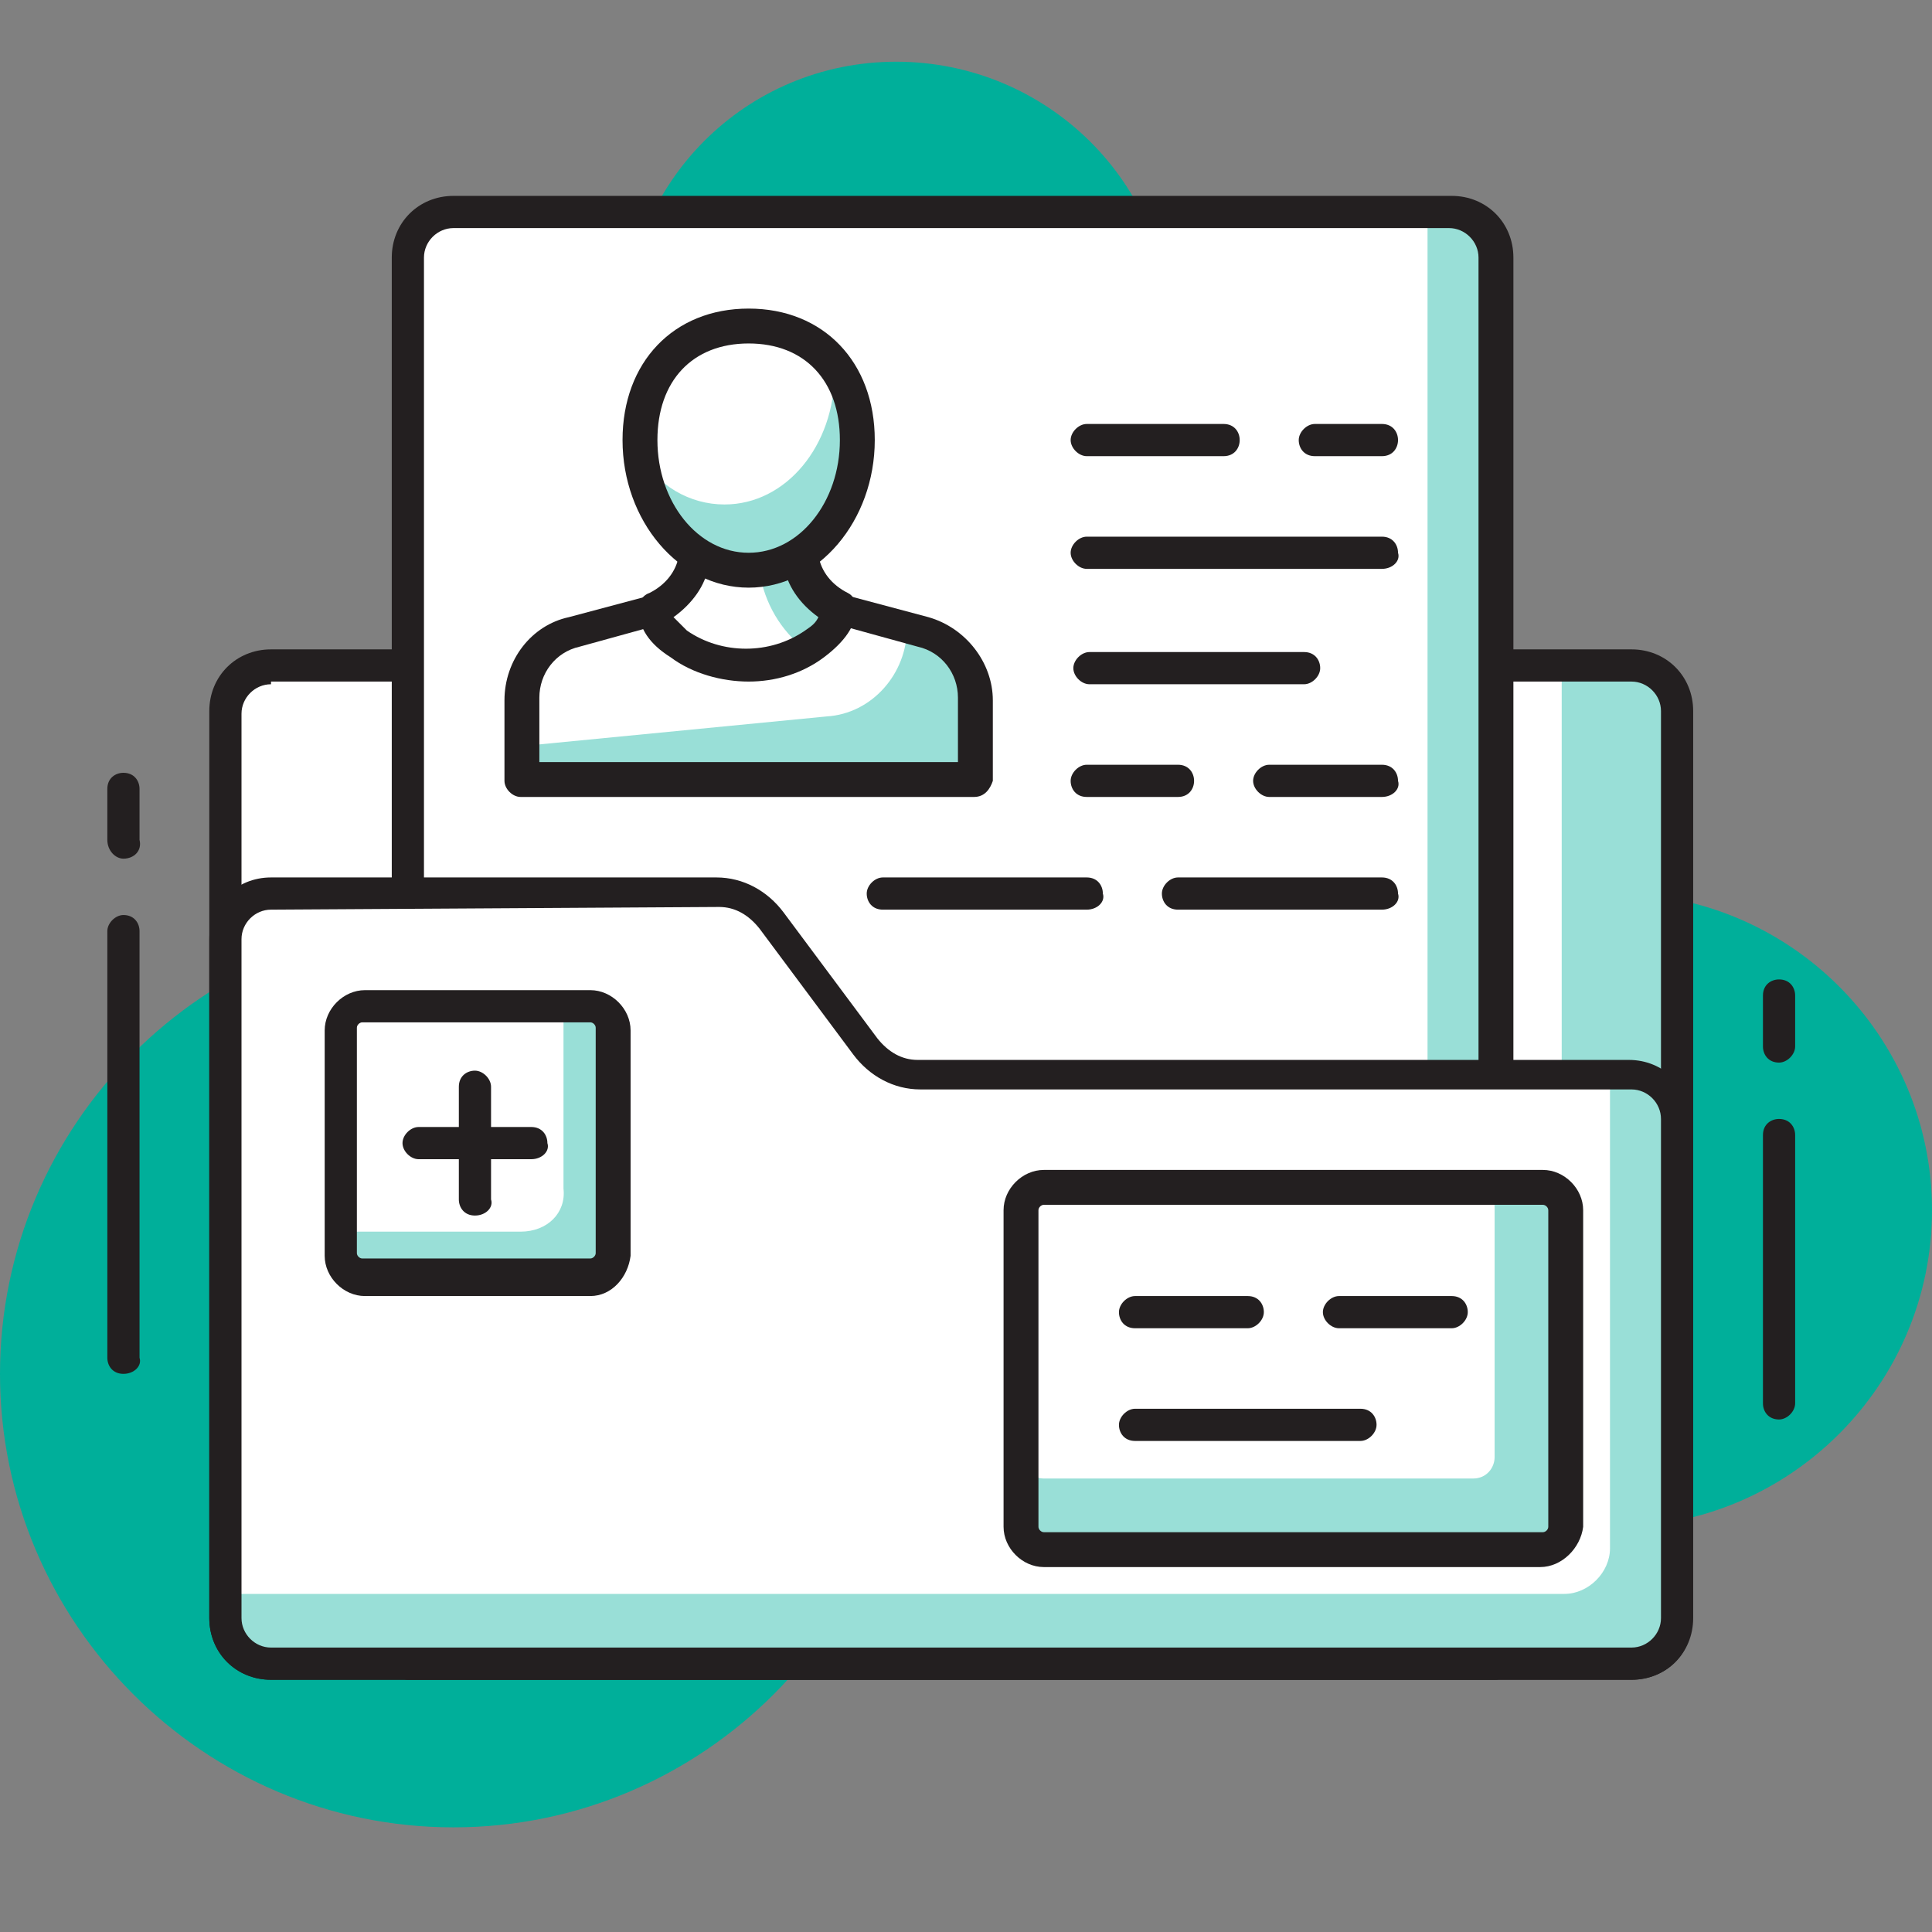 <?xml version="1.0" encoding="UTF-8"?>
<!-- Generator: Adobe Illustrator 27.6.1, SVG Export Plug-In . SVG Version: 6.00 Build 0)  -->
<svg xmlns="http://www.w3.org/2000/svg" xmlns:xlink="http://www.w3.org/1999/xlink" version="1.1" id="Layer_1" x="0px" y="0px" viewBox="0 0 72 72" style="enable-background:new 0 0 72 72;" xml:space="preserve">
<rect x="0" y="0" width="72" height="72" fill="#808080" stroke="none"/>
<style type="text/css">
	.st0{display:none;}
	.st1{display:inline;}
	.st2{clip-path:url(#SVGID_00000140008382477214638110000003176906327013084835_);fill:#8BC640;}
	.st3{clip-path:url(#SVGID_00000002370549437798716200000010815603775197770683_);fill:#8BC640;}
	.st4{clip-path:url(#SVGID_00000146458489630163222750000003980216339332900028_);fill:#8BC640;}
	.st5{clip-path:url(#SVGID_00000129179277601801607990000016061231160428214198_);fill:#B6DCAE;}
	.st6{clip-path:url(#SVGID_00000083084843880347244650000012987443072649123720_);fill:#FFFFFF;}
	.st7{clip-path:url(#SVGID_00000146467794397587565280000000839512282293912992_);fill:#231F20;}
	.st8{clip-path:url(#SVGID_00000018207120249732742070000000569671270729531031_);fill:#231F20;}
	.st9{clip-path:url(#SVGID_00000022518279806963936710000000961693711200890245_);fill:#231F20;}
	.st10{clip-path:url(#SVGID_00000162348086633868912790000009146074069142389669_);fill:#231F20;}
	.st11{clip-path:url(#SVGID_00000136386343095183790820000006012604433224610225_);fill:#231F20;}
	.st12{clip-path:url(#SVGID_00000181797679138846624020000008422851606619910305_);fill:#231F20;}
	.st13{clip-path:url(#SVGID_00000114067044663477458970000014277845226113459118_);fill:#231F20;}
	
		.st14{clip-path:url(#SVGID_00000081647204158907723900000008653952081721817761_);fill:none;stroke:#231F20;stroke-linecap:round;stroke-linejoin:round;stroke-miterlimit:10;}
	.st15{clip-path:url(#SVGID_00000134252087488746201670000015929826060403696562_);fill:#FFFFFF;}
	
		.st16{clip-path:url(#SVGID_00000117666829565309545880000008976354429936764349_);fill:none;stroke:#231F20;stroke-width:1.218;stroke-miterlimit:10;}
	.st17{clip-path:url(#SVGID_00000011011392499958471130000013460550751652587951_);fill:#FFFFFF;}
	
		.st18{clip-path:url(#SVGID_00000031191727339574865010000010338398513462092931_);fill:none;stroke:#231F20;stroke-width:1.437;stroke-linecap:round;stroke-linejoin:round;stroke-miterlimit:10;}
	.st19{clip-path:url(#SVGID_00000098194345646332596950000014494556611518934663_);fill:#00AF9A;}
	.st20{clip-path:url(#SVGID_00000172411289390252440310000013095834624223829398_);fill:#00AF9A;}
	.st21{clip-path:url(#SVGID_00000014625780723006184950000005552245708583804086_);fill:#00AF9A;}
	.st22{clip-path:url(#SVGID_00000039091614731396653450000012344883499592509869_);fill:#99DFD7;}
	.st23{clip-path:url(#SVGID_00000078739536118966627650000003868176225227436189_);fill:#FFFFFF;}
	.st24{clip-path:url(#SVGID_00000180363709098129705000000000226007974842233490_);fill:#231F20;}
	.st25{clip-path:url(#SVGID_00000181085449706318925340000007892153926375887800_);fill:#99DFD7;}
	.st26{clip-path:url(#SVGID_00000088852632562407170410000016894064359376648075_);fill:#FFFFFF;}
	.st27{clip-path:url(#SVGID_00000163054364969230426460000012930789002334579882_);fill:#231F20;}
	.st28{clip-path:url(#SVGID_00000172412621659022669530000011492118381705646221_);fill:#231F20;}
	.st29{clip-path:url(#SVGID_00000080172468677521171840000002461918019084477580_);fill:#231F20;}
	.st30{clip-path:url(#SVGID_00000040576927584910606450000000224301511096847760_);fill:#231F20;}
	.st31{clip-path:url(#SVGID_00000087388338272910622680000015014025981879095742_);fill:#231F20;}
	.st32{clip-path:url(#SVGID_00000045596297168978963860000002006690148310296735_);fill:#231F20;}
	.st33{clip-path:url(#SVGID_00000079470026120442499940000002372565975544207257_);fill:#231F20;}
	.st34{clip-path:url(#SVGID_00000083798421166289249680000017912895843050705307_);fill:#231F20;}
	.st35{clip-path:url(#SVGID_00000112631837846366088800000001812744194885382317_);fill:#231F20;}
	.st36{clip-path:url(#SVGID_00000018937482837306378950000016439695543881758861_);fill:#FFFFFF;}
	.st37{clip-path:url(#SVGID_00000180366363810206964650000003735893112234964619_);fill:#99DFD7;}
	.st38{clip-path:url(#SVGID_00000150097191090413186630000003593200533904431498_);fill:#231F20;}
	.st39{clip-path:url(#SVGID_00000030475337540665324660000017617286105496437667_);fill:#FFFFFF;}
	.st40{clip-path:url(#SVGID_00000159446348593274607980000012372776868940638854_);fill:#99DFD7;}
	.st41{clip-path:url(#SVGID_00000018204720632673666900000013176765523116712586_);fill:#231F20;}
	.st42{clip-path:url(#SVGID_00000180339906443789663240000012641889006092461709_);fill:#FFFFFF;}
	.st43{clip-path:url(#SVGID_00000066518104339041915730000005757011821802652862_);fill:#99DFD7;}
	.st44{clip-path:url(#SVGID_00000181056551153070688470000010099893838413629359_);fill:#231F20;}
	.st45{clip-path:url(#SVGID_00000031905509723961836400000005234319510727711882_);fill:#99DFD7;}
	.st46{clip-path:url(#SVGID_00000063627563609758275640000012557527357560137123_);fill:#FFFFFF;}
	.st47{clip-path:url(#SVGID_00000158743962808605749190000001173426027489373598_);fill:#231F20;}
	.st48{clip-path:url(#SVGID_00000042726143677585509980000017037479980490688160_);fill:#99DFD7;}
	.st49{clip-path:url(#SVGID_00000088852234491262491180000016412592145189271452_);fill:#FFFFFF;}
	.st50{clip-path:url(#SVGID_00000016057938002737517510000001423406562494146234_);fill:#231F20;}
	.st51{clip-path:url(#SVGID_00000096051964148999277790000006891425986873448837_);fill:#231F20;}
	.st52{clip-path:url(#SVGID_00000174583390499003207320000001651372479505858437_);fill:#231F20;}
	.st53{clip-path:url(#SVGID_00000048464350150972434490000003366338208358853258_);fill:#231F20;}
	.st54{clip-path:url(#SVGID_00000147193759195346302870000012318486395837938879_);fill:#99DFD7;}
	.st55{clip-path:url(#SVGID_00000114780551286642999490000009227993206559260808_);fill:#FFFFFF;}
	.st56{clip-path:url(#SVGID_00000090284993776721669360000005514013836180480952_);fill:#231F20;}
	.st57{clip-path:url(#SVGID_00000169536614909863641200000016385427019784028321_);fill:#231F20;}
	.st58{clip-path:url(#SVGID_00000003817336029240894770000017562093668792853152_);fill:#231F20;}
	.st59{clip-path:url(#SVGID_00000060733637826999412820000016404112936977658792_);fill:#231F20;}
	.st60{clip-path:url(#SVGID_00000013180782142117082900000015103449692024517819_);fill:#231F20;}
	.st61{clip-path:url(#SVGID_00000182500052578118821540000014819716278600542355_);fill:#231F20;}
	.st62{clip-path:url(#SVGID_00000142867164914894216500000003172705760964665520_);fill:#231F20;}
	.st63{clip-path:url(#SVGID_00000106147775294628564530000016784457208839197341_);fill:#8BC640;}
	.st64{clip-path:url(#SVGID_00000003794402376623170720000011944951809020468097_);fill:#8BC640;}
	.st65{clip-path:url(#SVGID_00000145060797860167639140000006776099572949838239_);fill:#8BC640;}
	.st66{clip-path:url(#SVGID_00000049932659366434314340000016864204989886787474_);fill:#FFFFFF;}
	.st67{clip-path:url(#SVGID_00000040537207151687751600000001342144295575410588_);fill:#E1F0DE;}
	.st68{clip-path:url(#SVGID_00000118356128304484904800000012470078020479780998_);fill:#231F20;}
	.st69{clip-path:url(#SVGID_00000005232707284994317540000002193290198851267749_);fill:#FFFFFF;}
	.st70{clip-path:url(#SVGID_00000054961490313198440110000009620439239221997454_);fill:#FFFFFF;}
	.st71{clip-path:url(#SVGID_00000089554989622702285840000011972549052066848156_);fill:#FFFFFF;}
	.st72{display:inline;fill:#FFFFFF;}
	.st73{clip-path:url(#SVGID_00000057145361068249133750000016928240674540562343_);fill:#231F20;}
	
		.st74{clip-path:url(#SVGID_00000045605354003807717270000008584628633642914727_);fill:none;stroke:#231F20;stroke-width:0.246;stroke-miterlimit:10;}
	.st75{clip-path:url(#SVGID_00000101078632990848847540000015319625040882771845_);fill:#231F20;}
	.st76{clip-path:url(#SVGID_00000039120079649803229650000005127244256771782327_);fill:#231F20;}
	.st77{clip-path:url(#SVGID_00000122701130906073255120000018285044581401907589_);fill:#231F20;}
	.st78{clip-path:url(#SVGID_00000111907100208811415300000003821307844497726643_);fill:#231F20;}
	.st79{fill:#8BC640;}
	.st80{fill:#B6DCAE;}
	.st81{fill:#FFFFFF;}
	.st82{fill:#231F20;}
	.st83{clip-path:url(#SVGID_00000075153344370548014690000006100695974010149772_);fill:#231F20;}
	
		.st84{clip-path:url(#SVGID_00000074436386995784602160000012161780095743700138_);fill:none;stroke:#231F20;stroke-width:1.201;stroke-linecap:round;stroke-linejoin:round;stroke-miterlimit:10;}
	.st85{clip-path:url(#SVGID_00000029730237737316110290000009517891019284669593_);fill:#FFFFFF;}
	
		.st86{clip-path:url(#SVGID_00000053505109930190004960000017258362573172096918_);fill:none;stroke:#231F20;stroke-width:1.201;stroke-linecap:round;stroke-linejoin:round;stroke-miterlimit:10;}
	
		.st87{clip-path:url(#SVGID_00000046336686270603544380000008388797423535627158_);fill:none;stroke:#231F20;stroke-width:1.201;stroke-linecap:round;stroke-linejoin:round;stroke-miterlimit:10;}
	
		.st88{clip-path:url(#SVGID_00000018957970029226317030000005127790605835035070_);fill:none;stroke:#1A1A1A;stroke-width:1.201;stroke-linecap:round;stroke-linejoin:round;stroke-miterlimit:22.926;}
	.st89{display:inline;fill:#B6DCAE;}
	.st90{clip-path:url(#SVGID_00000082337270969316457280000013383061504416381843_);fill:#FFFFFF;}
</style>
<g id="Layer_1_00000078012060391133481500000004674501996109615026_" class="st0">
	<g class="st1">
		<g>
			<g>
				<defs>
					<rect id="SVGID_1_" y="0.3" width="72" height="70.2"></rect>
				</defs>
				<clipPath id="SVGID_00000109708347313729268440000008276770722039333305_">
					<use xlink:href="#SVGID_1_" style="overflow:visible;"></use>
				</clipPath>
				<path style="clip-path:url(#SVGID_00000109708347313729268440000008276770722039333305_);fill:#8BC640;" d="M41.8,57.1      c0,7.4-6,13.4-13.5,13.4s-13.5-6-13.5-13.4s6-13.4,13.5-13.4S41.8,49.7,41.8,57.1"></path>
			</g>
		</g>
	</g>
	<g class="st1">
		<g>
			<g>
				<defs>
					<rect id="SVGID_00000179620797548897103500000016142331739763288494_" y="0.3" width="72" height="70.2"></rect>
				</defs>
				<clipPath id="SVGID_00000072270257447535556720000001964199174692286595_">
					<use xlink:href="#SVGID_00000179620797548897103500000016142331739763288494_" style="overflow:visible;"></use>
				</clipPath>
				<path style="clip-path:url(#SVGID_00000072270257447535556720000001964199174692286595_);fill:#8BC640;" d="M72,40.7      c0,6.3-5.2,11.5-11.6,11.5s-11.6-5.1-11.6-11.5c0-6.3,5.2-11.5,11.6-11.5C66.8,29.3,72,34.4,72,40.7"></path>
			</g>
		</g>
	</g>
	<g class="st1">
		<g>
			<g>
				<defs>
					<rect id="SVGID_00000015340598717407968470000004113865258358345364_" y="0.3" width="72" height="70.2"></rect>
				</defs>
				<clipPath id="SVGID_00000178189228997370382580000015433362949060070580_">
					<use xlink:href="#SVGID_00000015340598717407968470000004113865258358345364_" style="overflow:visible;"></use>
				</clipPath>
				<path style="clip-path:url(#SVGID_00000178189228997370382580000015433362949060070580_);fill:#8BC640;" d="M38.6,21.4      c0,10.5-8.6,19.1-19.3,19.1S0,31.9,0,21.4S8.7,2.3,19.3,2.3S38.6,10.8,38.6,21.4"></path>
			</g>
		</g>
	</g>
	<g class="st1">
		<g>
			<g>
				<defs>
					<rect id="SVGID_00000183236269284842281270000004484172969594559637_" y="0.3" width="72" height="70.2"></rect>
				</defs>
				<clipPath id="SVGID_00000034799757111620821650000016193289775647822761_">
					<use xlink:href="#SVGID_00000183236269284842281270000004484172969594559637_" style="overflow:visible;"></use>
				</clipPath>
				<path style="clip-path:url(#SVGID_00000034799757111620821650000016193289775647822761_);fill:#B6DCAE;" d="M63.4,8h-6.2V1.9      c0-0.5-0.4-0.9-0.9-0.9H51c-0.5,0-0.9,0.4-0.9,0.9V8h-6.2C43.4,8,43,8.4,43,8.9v5.2c0,0.5,0.4,0.9,0.9,0.9h6.2v6.1      c0,0.5,0.4,0.9,0.9,0.9h5.3c0.5,0,0.9-0.4,0.9-0.9V15h6.2c0.5,0,0.9-0.4,0.9-0.9V8.9C64.3,8.4,63.9,8,63.4,8"></path>
			</g>
		</g>
	</g>
	<g class="st1">
		<g>
			<g>
				<defs>
					<rect id="SVGID_00000128463126302898404530000014559615499362253953_" y="0.3" width="72" height="70.2"></rect>
				</defs>
				<clipPath id="SVGID_00000180366848894754324590000004974826241008975262_">
					<use xlink:href="#SVGID_00000128463126302898404530000014559615499362253953_" style="overflow:visible;"></use>
				</clipPath>
				<path style="clip-path:url(#SVGID_00000180366848894754324590000004974826241008975262_);fill:#FFFFFF;" d="M61.6,8h-4.4V1.9      c0-0.5-0.4-0.9-0.9-0.9H51c-0.5,0-0.9,0.4-0.9,0.9V8h-6.2C43.4,8,43,8.4,43,8.9v5.2c0,0.5,0.4,0.9,0.9,0.9h6.2v4.4h3.5      c0.5,0,0.9-0.4,0.9-0.9v-4.4c0-1,0.8-1.8,1.8-1.8h4.4c0.5,0,0.9-0.4,0.9-0.9C61.6,11.4,61.6,8,61.6,8z"></path>
			</g>
		</g>
	</g>
	<g class="st1">
		<g>
			<g>
				<defs>
					<rect id="SVGID_00000183248974302672595130000011367002473349317255_" y="0.3" width="72" height="70.2"></rect>
				</defs>
				<clipPath id="SVGID_00000127025574465103377800000015995482132528697788_">
					<use xlink:href="#SVGID_00000183248974302672595130000011367002473349317255_" style="overflow:visible;"></use>
				</clipPath>
				<path style="clip-path:url(#SVGID_00000127025574465103377800000015995482132528697788_);fill:#231F20;" d="M56.3,22.7H51      c-0.9,0-1.6-0.7-1.6-1.6v-5.4h-5.5c-0.9,0-1.6-0.7-1.6-1.6V8.9c0-0.9,0.7-1.6,1.6-1.6h5.5V1.9c0-0.9,0.7-1.6,1.6-1.6h5.3      c0.9,0,1.6,0.7,1.6,1.6v5.4h5.5C64.3,7.3,65,8,65,8.9v5.2c0,0.9-0.7,1.6-1.6,1.6h-5.5v5.4C57.9,22,57.2,22.7,56.3,22.7       M43.9,8.7c-0.1,0-0.2,0.1-0.2,0.2v5.2c0,0.1,0.1,0.2,0.2,0.2h6.2c0.4,0,0.7,0.3,0.7,0.7v6.1c0,0.1,0.1,0.2,0.2,0.2h5.3      c0.1,0,0.2-0.1,0.2-0.2V15c0-0.4,0.3-0.7,0.7-0.7h6.2c0.1,0,0.2-0.1,0.2-0.2V8.9c0-0.1-0.1-0.2-0.2-0.2h-6.2      c-0.4,0-0.7-0.3-0.7-0.7V1.9c0-0.1-0.1-0.2-0.2-0.2H51c-0.1,0-0.2,0.1-0.2,0.2V8c0,0.4-0.3,0.7-0.7,0.7H43.9z"></path>
			</g>
		</g>
	</g>
	<g class="st1">
		<g>
			<g>
				<defs>
					<rect id="SVGID_00000003811343202281120530000014641381426987633086_" y="0.3" width="72" height="70.2"></rect>
				</defs>
				<clipPath id="SVGID_00000122694455274165109060000006182213192749999238_">
					<use xlink:href="#SVGID_00000003811343202281120530000014641381426987633086_" style="overflow:visible;"></use>
				</clipPath>
				<path style="clip-path:url(#SVGID_00000122694455274165109060000006182213192749999238_);fill:#231F20;" d="M63.1,28.5h-3.9      c-0.4,0-0.7-0.3-0.7-0.7c0-0.4,0.3-0.7,0.7-0.7h3.9c0.4,0,0.7,0.3,0.7,0.7C63.8,28.1,63.5,28.5,63.1,28.5"></path>
			</g>
		</g>
	</g>
	<g class="st1">
		<g>
			<g>
				<defs>
					<rect id="SVGID_00000072998455874763443720000013613354221958256559_" y="0.3" width="72" height="70.2"></rect>
				</defs>
				<clipPath id="SVGID_00000127750554325865436280000016180059592480130448_">
					<use xlink:href="#SVGID_00000072998455874763443720000013613354221958256559_" style="overflow:visible;"></use>
				</clipPath>
				<path style="clip-path:url(#SVGID_00000127750554325865436280000016180059592480130448_);fill:#231F20;" d="M61.1,30.4      c-0.4,0-0.7-0.3-0.7-0.7v-3.8c0-0.4,0.3-0.7,0.7-0.7s0.7,0.3,0.7,0.7v3.8C61.9,30.1,61.5,30.4,61.1,30.4"></path>
			</g>
		</g>
	</g>
	<g class="st1">
		<g>
			<g>
				<defs>
					<rect id="SVGID_00000055672039224085919320000016014211124860148651_" y="0.3" width="72" height="70.2"></rect>
				</defs>
				<clipPath id="SVGID_00000161611793526160565730000011341491901133059741_">
					<use xlink:href="#SVGID_00000055672039224085919320000016014211124860148651_" style="overflow:visible;"></use>
				</clipPath>
				<path style="clip-path:url(#SVGID_00000161611793526160565730000011341491901133059741_);fill:#231F20;" d="M7.1,20.8H3.3      c-0.4,0-0.7-0.3-0.7-0.7c0-0.4,0.3-0.7,0.7-0.7h3.9c0.4,0,0.7,0.3,0.7,0.7C7.8,20.5,7.5,20.8,7.1,20.8"></path>
			</g>
		</g>
	</g>
	<g class="st1">
		<g>
			<g>
				<defs>
					<rect id="SVGID_00000008133329805030867400000005601839809062541226_" y="0.3" width="72" height="70.2"></rect>
				</defs>
				<clipPath id="SVGID_00000013881733778067376620000016256917036994721725_">
					<use xlink:href="#SVGID_00000008133329805030867400000005601839809062541226_" style="overflow:visible;"></use>
				</clipPath>
				<path style="clip-path:url(#SVGID_00000013881733778067376620000016256917036994721725_);fill:#231F20;" d="M5.2,22.7      c-0.4,0-0.7-0.3-0.7-0.7v-3.8c0-0.4,0.3-0.7,0.7-0.7c0.4,0,0.7,0.3,0.7,0.7V22C5.9,22.4,5.6,22.7,5.2,22.7"></path>
			</g>
		</g>
	</g>
	<g class="st1">
		<g>
			<g>
				<defs>
					<rect id="SVGID_00000026880340920856729290000017389142319668176563_" y="0.3" width="72" height="70.2"></rect>
				</defs>
				<clipPath id="SVGID_00000047748901836004614560000004019000129346503050_">
					<use xlink:href="#SVGID_00000026880340920856729290000017389142319668176563_" style="overflow:visible;"></use>
				</clipPath>
				<path style="clip-path:url(#SVGID_00000047748901836004614560000004019000129346503050_);fill:#231F20;" d="M13.9,10.3H10      c-0.4,0-0.7-0.3-0.7-0.7S9.6,8.9,10,8.9h3.9c0.4,0,0.7,0.3,0.7,0.7C14.6,10,14.3,10.3,13.9,10.3"></path>
			</g>
		</g>
	</g>
	<g class="st1">
		<g>
			<g>
				<defs>
					<rect id="SVGID_00000131358193623875260290000002681846232705118862_" y="0.3" width="72" height="70.2"></rect>
				</defs>
				<clipPath id="SVGID_00000162333030942560733110000006275268194070978456_">
					<use xlink:href="#SVGID_00000131358193623875260290000002681846232705118862_" style="overflow:visible;"></use>
				</clipPath>
				<path style="clip-path:url(#SVGID_00000162333030942560733110000006275268194070978456_);fill:#231F20;" d="M11.9,12.2      c-0.4,0-0.7-0.3-0.7-0.7V7.7c0-0.4,0.3-0.7,0.7-0.7s0.7,0.3,0.7,0.7v3.8C12.7,11.9,12.3,12.2,11.9,12.2"></path>
			</g>
		</g>
	</g>
	<g class="st1">
		<g>
			<g>
				<defs>
					<rect id="SVGID_00000119095297606463184510000007131749981789166259_" y="0.3" width="72" height="70.2"></rect>
				</defs>
				<clipPath id="SVGID_00000059276481116313070700000007085649927386252441_">
					<use xlink:href="#SVGID_00000119095297606463184510000007131749981789166259_" style="overflow:visible;"></use>
				</clipPath>
				
					<path style="clip-path:url(#SVGID_00000059276481116313070700000007085649927386252441_);fill:none;stroke:#231F20;stroke-linecap:round;stroke-linejoin:round;stroke-miterlimit:10;" d="      M8.9,55.6c3,0.2,5.8,0.6,7.8,1.7c0.1,0,0.2,0.1,0.3,0.1c0,0,0.1,0,0.1,0.1l0,0c0.9,0.5,1.8,0.9,2.8,1.4c2.8,1.3,5,1.9,7.8,2      c3.4,0.1,9.2-2.6,13.7-5c8.6-4.6,13.4-7.5,11.1-9.3c-2.2-1.8-8.9,2.2-14.6,4.9 M19.5,51.7c4,0.3,6.7,1.4,10.2,2.6      c3.6,1.2,5.9,1.9,6.5,0c0.6-2-3.7-5.1-8.2-6.9c-3.3-1.3-5.6-3.8-8.6-4.2c-2.5-0.3-4.8,0.3-6.6,0.8c-2.1,0.7-3.9,1.1-5.5,1.4       M47.1,44.9c-0.3-0.3-1-0.6-1.9-0.6c-2.5,0-6.3,2.5-9.8,4.6 M41.4,43.4c-0.3-0.1-0.6-0.1-1,0c-2,0.2-4.2,2.1-7.1,4.2 M36.1,43.2      c-0.3-0.1-0.6-0.1-1,0c-1.5,0.2-2.1,1.3-4.3,3"></path>
			</g>
		</g>
	</g>
	<g class="st1">
		<g>
			<g>
				<defs>
					<rect id="SVGID_00000021813676981990451540000013550805711214949505_" y="0.3" width="72" height="70.2"></rect>
				</defs>
				<clipPath id="SVGID_00000178165961155539453380000000070593522567496358_">
					<use xlink:href="#SVGID_00000021813676981990451540000013550805711214949505_" style="overflow:visible;"></use>
				</clipPath>
				<path style="clip-path:url(#SVGID_00000178165961155539453380000000070593522567496358_);fill:#FFFFFF;" d="M23.4,16.1      c0,3.3,2.4,6.2,5.4,6.2s5.4-3,5.4-6.2s-2.4-5.9-5.4-5.9C25.8,10.2,23.4,12.8,23.4,16.1"></path>
			</g>
		</g>
	</g>
	<g class="st1">
		<g>
			<g>
				<defs>
					<rect id="SVGID_00000153693518725108437690000006035939396035373201_" y="0.3" width="72" height="70.2"></rect>
				</defs>
				<clipPath id="SVGID_00000159461293382306756660000018275095384402983596_">
					<use xlink:href="#SVGID_00000153693518725108437690000006035939396035373201_" style="overflow:visible;"></use>
				</clipPath>
				
					<path style="clip-path:url(#SVGID_00000159461293382306756660000018275095384402983596_);fill:none;stroke:#231F20;stroke-width:1.218;stroke-miterlimit:10;" d="      M23.7,16.1c0,3.1,2.3,5.9,5.1,5.9s5.1-2.8,5.1-5.9s-2.3-5.6-5.1-5.6S23.7,13,23.7,16.1z"></path>
			</g>
		</g>
	</g>
	<g class="st1">
		<g>
			<g>
				<defs>
					<rect id="SVGID_00000039820348909316665860000007820587016242484895_" y="0.3" width="72" height="70.2"></rect>
				</defs>
				<clipPath id="SVGID_00000074442908183310337580000011164441588322539426_">
					<use xlink:href="#SVGID_00000039820348909316665860000007820587016242484895_" style="overflow:visible;"></use>
				</clipPath>
				<path style="clip-path:url(#SVGID_00000074442908183310337580000011164441588322539426_);fill:#FFFFFF;" d="M19.5,39h3.1H38      c0.9,0,1.6-0.7,1.6-1.6v-2.2c0-5.8-4.7-10.5-10.6-10.5h-0.5c-5.9,0-10.6,4.7-10.6,10.5v2.2C17.9,38.3,18.6,39,19.5,39"></path>
			</g>
		</g>
	</g>
	<g class="st1">
		<g>
			<g>
				<defs>
					<rect id="SVGID_00000130623272425271793300000001108035221534823564_" y="0.3" width="72" height="70.2"></rect>
				</defs>
				<clipPath id="SVGID_00000119107366394082470910000004894699701176376727_">
					<use xlink:href="#SVGID_00000130623272425271793300000001108035221534823564_" style="overflow:visible;"></use>
				</clipPath>
				
					<path style="clip-path:url(#SVGID_00000119107366394082470910000004894699701176376727_);fill:none;stroke:#231F20;stroke-width:1.437;stroke-linecap:round;stroke-linejoin:round;stroke-miterlimit:10;" d="      M19.8,38.6h3h15c0.9,0,1.6-0.7,1.6-1.5V35c0-5.5-4.6-10-10.3-10h-0.5c-5.7,0-10.3,4.5-10.3,10v2.1      C18.2,37.9,18.9,38.6,19.8,38.6z"></path>
			</g>
		</g>
	</g>
</g>
<g id="Layer_2_00000152963901601562534360000011106215051521169806_">
	<g>
		<g>
			<g>
				<defs>
					<rect id="SVGID_00000099646436841250541620000015727984664717688764_" y="2.2" width="72" height="65.9"></rect>
				</defs>
				<clipPath id="SVGID_00000092449927961754523530000001207547500862241726_">
					<use xlink:href="#SVGID_00000099646436841250541620000015727984664717688764_" style="overflow:visible;"></use>
				</clipPath>
				<path style="clip-path:url(#SVGID_00000092449927961754523530000001207547500862241726_);fill:#00AF9A;" d="M72,45.1      c0,6.5-5.3,11.8-11.8,11.8s-11.8-5.3-11.8-11.8s5.3-11.8,11.8-11.8S72,38.6,72,45.1"></path>
			</g>
		</g>
	</g>
	<g>
		<g>
			<g>
				<defs>
					<rect id="SVGID_00000126287660273858165270000017580337784410515347_" y="2.2" width="72" height="65.9"></rect>
				</defs>
				<clipPath id="SVGID_00000149350627983734931590000005615428147685447597_">
					<use xlink:href="#SVGID_00000126287660273858165270000017580337784410515347_" style="overflow:visible;"></use>
				</clipPath>
				<path style="clip-path:url(#SVGID_00000149350627983734931590000005615428147685447597_);fill:#00AF9A;" d="M43.6,12.4      c0,5.6-4.5,10.1-10.1,10.1S23.3,18,23.3,12.4S27.8,2.3,33.4,2.3S43.6,6.8,43.6,12.4"></path>
			</g>
		</g>
	</g>
	<g>
		<g>
			<g>
				<defs>
					<rect id="SVGID_00000105415999846959724110000001921669942468635567_" y="2.2" width="72" height="65.9"></rect>
				</defs>
				<clipPath id="SVGID_00000045579898957499080440000009251156635982056071_">
					<use xlink:href="#SVGID_00000105415999846959724110000001921669942468635567_" style="overflow:visible;"></use>
				</clipPath>
				<path style="clip-path:url(#SVGID_00000045579898957499080440000009251156635982056071_);fill:#00AF9A;" d="M33.8,51.2      c0,9.3-7.6,16.9-16.9,16.9S0,60.5,0,51.2s7.6-16.9,16.9-16.9S33.8,41.9,33.8,51.2"></path>
			</g>
		</g>
	</g>
	<g>
		<g>
			<g>
				<defs>
					<rect id="SVGID_00000113318117698199200560000002458399688361597060_" y="2.2" width="72" height="65.9"></rect>
				</defs>
				<clipPath id="SVGID_00000155109779289903484060000004350515517325905810_">
					<use xlink:href="#SVGID_00000113318117698199200560000002458399688361597060_" style="overflow:visible;"></use>
				</clipPath>
				<path style="clip-path:url(#SVGID_00000155109779289903484060000004350515517325905810_);fill:#99DFD7;" d="M60.8,24.8H10.1      c-0.9,0-1.7,0.8-1.7,1.7v33.8c0,0.9,0.8,1.7,1.7,1.7h50.7c0.9,0,1.7-0.8,1.7-1.7V26.5C62.5,25.6,61.7,24.8,60.8,24.8"></path>
			</g>
		</g>
	</g>
	<g>
		<g>
			<g>
				<defs>
					<rect id="SVGID_00000016770420096520433350000011509394559174486455_" y="2.2" width="72" height="65.9"></rect>
				</defs>
				<clipPath id="SVGID_00000048475941154099717610000017400502172151004553_">
					<use xlink:href="#SVGID_00000016770420096520433350000011509394559174486455_" style="overflow:visible;"></use>
				</clipPath>
				<path style="clip-path:url(#SVGID_00000048475941154099717610000017400502172151004553_);fill:#FFFFFF;" d="M58.3,24.8H10.1      c-0.9,0-1.7,0.8-1.7,1.7v33.8c0,0.9,0.8,1.7,1.7,1.7h48.1V24.8H58.3z"></path>
			</g>
		</g>
	</g>
	<g>
		<g>
			<g>
				<defs>
					<rect id="SVGID_00000029725423825392112710000017815563117185082536_" y="2.2" width="72" height="65.9"></rect>
				</defs>
				<clipPath id="SVGID_00000108298046260590067450000016365658690436784803_">
					<use xlink:href="#SVGID_00000029725423825392112710000017815563117185082536_" style="overflow:visible;"></use>
				</clipPath>
				<path style="clip-path:url(#SVGID_00000108298046260590067450000016365658690436784803_);fill:#231F20;" d="M60.8,62.6H10.1      c-1.3,0-2.3-1-2.3-2.3V26.5c0-1.3,1-2.3,2.3-2.3h50.7c1.3,0,2.3,1,2.3,2.3v33.8C63.1,61.6,62.1,62.6,60.8,62.6 M10.1,25.5      C9.5,25.5,9,26,9,26.6v33.8c0,0.6,0.5,1.1,1.1,1.1h50.7c0.6,0,1.1-0.5,1.1-1.1V26.5c0-0.6-0.5-1.1-1.1-1.1H10.1V25.5z"></path>
			</g>
		</g>
	</g>
	<g>
		<g>
			<g>
				<defs>
					<rect id="SVGID_00000030470986351008360560000014896934464348735393_" y="2.2" width="72" height="65.9"></rect>
				</defs>
				<clipPath id="SVGID_00000036241236023086512660000017999417683696249730_">
					<use xlink:href="#SVGID_00000030470986351008360560000014896934464348735393_" style="overflow:visible;"></use>
				</clipPath>
				<path style="clip-path:url(#SVGID_00000036241236023086512660000017999417683696249730_);fill:#99DFD7;" d="M54.1,7.9H16.9      c-0.9,0-1.7,0.8-1.7,1.7V62h40.5V9.6C55.7,8.7,55,7.9,54.1,7.9"></path>
			</g>
		</g>
	</g>
	<g>
		<g>
			<g>
				<defs>
					<rect id="SVGID_00000041991733349589200940000003369344977177748627_" y="2.2" width="72" height="65.9"></rect>
				</defs>
				<clipPath id="SVGID_00000183935829656841279110000005900622882914619042_">
					<use xlink:href="#SVGID_00000041991733349589200940000003369344977177748627_" style="overflow:visible;"></use>
				</clipPath>
				<path style="clip-path:url(#SVGID_00000183935829656841279110000005900622882914619042_);fill:#FFFFFF;" d="M53.2,7.9H16.9      c-0.9,0-1.7,0.8-1.7,1.7V62h38V7.9z"></path>
			</g>
		</g>
	</g>
	<g>
		<g>
			<g>
				<defs>
					<rect id="SVGID_00000075877303769747339390000009922994146407443601_" y="2.2" width="72" height="65.9"></rect>
				</defs>
				<clipPath id="SVGID_00000150104825244621675250000016344936510417403794_">
					<use xlink:href="#SVGID_00000075877303769747339390000009922994146407443601_" style="overflow:visible;"></use>
				</clipPath>
				<path style="clip-path:url(#SVGID_00000150104825244621675250000016344936510417403794_);fill:#231F20;" d="M55.7,62.6H15.2      c-0.3,0-0.6-0.3-0.6-0.6V9.6c0-1.3,1-2.3,2.3-2.3h37.2c1.3,0,2.3,1,2.3,2.3V62C56.4,62.3,56.1,62.6,55.7,62.6 M15.8,61.3h39.3      V9.6c0-0.6-0.5-1.1-1.1-1.1H16.9c-0.6,0-1.1,0.5-1.1,1.1C15.8,9.6,15.8,61.3,15.8,61.3z"></path>
			</g>
		</g>
	</g>
	<g>
		<g>
			<g>
				<defs>
					<rect id="SVGID_00000116213924519769094100000001056434073710384547_" y="2.2" width="72" height="65.9"></rect>
				</defs>
				<clipPath id="SVGID_00000080175688290018626710000000175514756595466658_">
					<use xlink:href="#SVGID_00000116213924519769094100000001056434073710384547_" style="overflow:visible;"></use>
				</clipPath>
				<path style="clip-path:url(#SVGID_00000080175688290018626710000000175514756595466658_);fill:#231F20;" d="M51.5,17H49      c-0.4,0-0.6-0.3-0.6-0.6s0.3-0.6,0.6-0.6h2.5c0.4,0,0.6,0.3,0.6,0.6S51.9,17,51.5,17"></path>
			</g>
		</g>
	</g>
	<g>
		<g>
			<g>
				<defs>
					<rect id="SVGID_00000029030067458870432050000012004208682503927739_" y="2.2" width="72" height="65.9"></rect>
				</defs>
				<clipPath id="SVGID_00000182508363320892989670000008517594466484262587_">
					<use xlink:href="#SVGID_00000029030067458870432050000012004208682503927739_" style="overflow:visible;"></use>
				</clipPath>
				<path style="clip-path:url(#SVGID_00000182508363320892989670000008517594466484262587_);fill:#231F20;" d="M45.6,17h-5.1      c-0.3,0-0.6-0.3-0.6-0.6s0.3-0.6,0.6-0.6h5.1c0.4,0,0.6,0.3,0.6,0.6S46,17,45.6,17"></path>
			</g>
		</g>
	</g>
	<g>
		<g>
			<g>
				<defs>
					<rect id="SVGID_00000113338925022983213750000016379550142954380679_" y="2.2" width="72" height="65.9"></rect>
				</defs>
				<clipPath id="SVGID_00000044162277126158036830000006248520014500101033_">
					<use xlink:href="#SVGID_00000113338925022983213750000016379550142954380679_" style="overflow:visible;"></use>
				</clipPath>
				<path style="clip-path:url(#SVGID_00000044162277126158036830000006248520014500101033_);fill:#231F20;" d="M51.5,21.2h-11      c-0.3,0-0.6-0.3-0.6-0.6c0-0.3,0.3-0.6,0.6-0.6h11c0.4,0,0.6,0.3,0.6,0.6C52.2,20.9,51.9,21.2,51.5,21.2"></path>
			</g>
		</g>
	</g>
	<g>
		<g>
			<g>
				<defs>
					<rect id="SVGID_00000148621550425444090410000014879039210324330143_" y="2.2" width="72" height="65.9"></rect>
				</defs>
				<clipPath id="SVGID_00000161615821819366200890000002519601799829266842_">
					<use xlink:href="#SVGID_00000148621550425444090410000014879039210324330143_" style="overflow:visible;"></use>
				</clipPath>
				<path style="clip-path:url(#SVGID_00000161615821819366200890000002519601799829266842_);fill:#231F20;" d="M48.6,25.5h-8      c-0.3,0-0.6-0.3-0.6-0.6c0-0.3,0.3-0.6,0.6-0.6h8c0.4,0,0.6,0.3,0.6,0.6C49.2,25.2,48.9,25.5,48.6,25.5"></path>
			</g>
		</g>
	</g>
	<g>
		<g>
			<g>
				<defs>
					<rect id="SVGID_00000178190122435002831810000002913817289742360471_" y="2.2" width="72" height="65.9"></rect>
				</defs>
				<clipPath id="SVGID_00000108997642962299797470000015252863385391584430_">
					<use xlink:href="#SVGID_00000178190122435002831810000002913817289742360471_" style="overflow:visible;"></use>
				</clipPath>
				<path style="clip-path:url(#SVGID_00000108997642962299797470000015252863385391584430_);fill:#231F20;" d="M51.5,29.7h-4.2      c-0.3,0-0.6-0.3-0.6-0.6c0-0.3,0.3-0.6,0.6-0.6h4.2c0.4,0,0.6,0.3,0.6,0.6C52.2,29.4,51.9,29.7,51.5,29.7"></path>
			</g>
		</g>
	</g>
	<g>
		<g>
			<g>
				<defs>
					<rect id="SVGID_00000094607098671053939610000004527683682567109027_" y="2.2" width="72" height="65.9"></rect>
				</defs>
				<clipPath id="SVGID_00000118371160332397001120000002556383805304296333_">
					<use xlink:href="#SVGID_00000094607098671053939610000004527683682567109027_" style="overflow:visible;"></use>
				</clipPath>
				<path style="clip-path:url(#SVGID_00000118371160332397001120000002556383805304296333_);fill:#231F20;" d="M43.9,29.7h-3.4      c-0.4,0-0.6-0.3-0.6-0.6c0-0.3,0.3-0.6,0.6-0.6h3.4c0.4,0,0.6,0.3,0.6,0.6C44.5,29.4,44.3,29.7,43.9,29.7"></path>
			</g>
		</g>
	</g>
	<g>
		<g>
			<g>
				<defs>
					<rect id="SVGID_00000051348204111014765670000014480689889697228211_" y="2.2" width="72" height="65.9"></rect>
				</defs>
				<clipPath id="SVGID_00000183959155917601322160000010486180509221154207_">
					<use xlink:href="#SVGID_00000051348204111014765670000014480689889697228211_" style="overflow:visible;"></use>
				</clipPath>
				<path style="clip-path:url(#SVGID_00000183959155917601322160000010486180509221154207_);fill:#231F20;" d="M51.5,33.9h-7.6      c-0.4,0-0.6-0.3-0.6-0.6s0.3-0.6,0.6-0.6h7.6c0.4,0,0.6,0.3,0.6,0.6C52.2,33.6,51.9,33.9,51.5,33.9"></path>
			</g>
		</g>
	</g>
	<g>
		<g>
			<g>
				<defs>
					<rect id="SVGID_00000166648304579003881820000015906885605003082656_" y="2.2" width="72" height="65.9"></rect>
				</defs>
				<clipPath id="SVGID_00000111876757045534642200000003126226886277721277_">
					<use xlink:href="#SVGID_00000166648304579003881820000015906885605003082656_" style="overflow:visible;"></use>
				</clipPath>
				<path style="clip-path:url(#SVGID_00000111876757045534642200000003126226886277721277_);fill:#231F20;" d="M40.5,33.9h-7.6      c-0.4,0-0.6-0.3-0.6-0.6s0.3-0.6,0.6-0.6h7.6c0.4,0,0.6,0.3,0.6,0.6C41.2,33.6,40.9,33.9,40.5,33.9"></path>
			</g>
		</g>
	</g>
	<g>
		<g>
			<g>
				<defs>
					<rect id="SVGID_00000008868864652852243680000006692127343332401597_" y="2.2" width="72" height="65.9"></rect>
				</defs>
				<clipPath id="SVGID_00000082341302541279102160000014386714226732719754_">
					<use xlink:href="#SVGID_00000008868864652852243680000006692127343332401597_" style="overflow:visible;"></use>
				</clipPath>
				<path style="clip-path:url(#SVGID_00000082341302541279102160000014386714226732719754_);fill:#FFFFFF;" d="M34.4,23.5l-3-0.8      h-3.5h-3.5l-3,0.8c-1.1,0.3-1.9,1.3-1.9,2.5v3h16.9v-3C36.3,24.8,35.5,23.8,34.4,23.5"></path>
			</g>
		</g>
	</g>
	<g>
		<g>
			<g>
				<defs>
					<rect id="SVGID_00000079458342746706678480000013255629983345318548_" y="2.2" width="72" height="65.9"></rect>
				</defs>
				<clipPath id="SVGID_00000103983517611754169430000009739861192660967299_">
					<use xlink:href="#SVGID_00000079458342746706678480000013255629983345318548_" style="overflow:visible;"></use>
				</clipPath>
				<path style="clip-path:url(#SVGID_00000103983517611754169430000009739861192660967299_);fill:#99DFD7;" d="M34.4,23.5l-0.6-0.2      v0.1c0,1.7-1.3,3.2-3,3.3l-11.3,1.1V29h16.9v-3C36.3,24.8,35.5,23.8,34.4,23.5"></path>
			</g>
		</g>
	</g>
	<g>
		<g>
			<g>
				<defs>
					<rect id="SVGID_00000044884671037539063680000012707712413795323564_" y="2.2" width="72" height="65.9"></rect>
				</defs>
				<clipPath id="SVGID_00000159456827362980047290000017004625497851055512_">
					<use xlink:href="#SVGID_00000044884671037539063680000012707712413795323564_" style="overflow:visible;"></use>
				</clipPath>
				<path style="clip-path:url(#SVGID_00000159456827362980047290000017004625497851055512_);fill:#231F20;" d="M36.3,29.7H19.4      c-0.3,0-0.6-0.3-0.6-0.6v-3c0-1.5,1-2.8,2.4-3.1l3-0.8c0.1,0,0.1,0,0.2,0h7c0.1,0,0.1,0,0.2,0l3,0.8c1.4,0.4,2.4,1.7,2.4,3.1v3      C36.9,29.4,36.7,29.7,36.3,29.7 M20.1,28.4h15.6V26c0-0.9-0.6-1.7-1.5-1.9l-2.9-0.8h-6.8l-2.9,0.8c-0.9,0.2-1.5,1-1.5,1.9V28.4z      "></path>
			</g>
		</g>
	</g>
	<g>
		<g>
			<g>
				<defs>
					<rect id="SVGID_00000035505616856895627130000012592257566059634341_" y="2.2" width="72" height="65.9"></rect>
				</defs>
				<clipPath id="SVGID_00000160149230725350329830000009060547267998961297_">
					<use xlink:href="#SVGID_00000035505616856895627130000012592257566059634341_" style="overflow:visible;"></use>
				</clipPath>
				<path style="clip-path:url(#SVGID_00000160149230725350329830000009060547267998961297_);fill:#FFFFFF;" d="M30.5,24      c0.5-0.4,0.9-0.8,0.9-1.3c-0.7-0.4-1.3-1.1-1.4-1.9c0-0.1,0-0.9-0.1-1h-4c0,0.1,0,0.9-0.1,1.1c-0.2,0.8-0.7,1.5-1.4,1.8      c0,0.5,0.4,0.9,0.9,1.3C26.8,25,28.9,25,30.5,24"></path>
			</g>
		</g>
	</g>
	<g>
		<g>
			<g>
				<defs>
					<rect id="SVGID_00000143591701110047188590000004195249725650764707_" y="2.2" width="72" height="65.9"></rect>
				</defs>
				<clipPath id="SVGID_00000078726333313791338300000008901493125660845492_">
					<use xlink:href="#SVGID_00000143591701110047188590000004195249725650764707_" style="overflow:visible;"></use>
				</clipPath>
				<path style="clip-path:url(#SVGID_00000078726333313791338300000008901493125660845492_);fill:#99DFD7;" d="M30,24.2      c0.1-0.1,0.3-0.2,0.4-0.3c0.5-0.4,0.9-0.8,0.9-1.3c-0.7-0.4-1.3-1.1-1.4-1.9c0-0.1,0-0.9-0.1-1h-1.6c0,0.5,0.1,1.4,0.1,1.6      C28.5,22.5,29.1,23.5,30,24.2"></path>
			</g>
		</g>
	</g>
	<g>
		<g>
			<g>
				<defs>
					<rect id="SVGID_00000117651165055044343150000011433234680346725788_" y="2.2" width="72" height="65.9"></rect>
				</defs>
				<clipPath id="SVGID_00000114052114173462844670000001378916902283921333_">
					<use xlink:href="#SVGID_00000117651165055044343150000011433234680346725788_" style="overflow:visible;"></use>
				</clipPath>
				<path style="clip-path:url(#SVGID_00000114052114173462844670000001378916902283921333_);fill:#231F20;" d="M27.9,25.4      c-1,0-2.1-0.3-2.9-0.9c-0.8-0.5-1.2-1.1-1.2-1.8c0-0.2,0.1-0.5,0.4-0.6c0.6-0.3,1-0.8,1.1-1.4c0-0.1,0-0.3,0-0.6      c0-0.2,0-0.4,0-0.4c0-0.3,0.3-0.6,0.6-0.6h4c0.3,0,0.6,0.2,0.6,0.6c0,0.1,0,0.2,0,0.4c0,0.2,0,0.5,0,0.6      c0.1,0.6,0.5,1.1,1.1,1.4c0.2,0.1,0.3,0.3,0.3,0.6c0,0.6-0.4,1.2-1.2,1.8C29.9,25.1,28.9,25.4,27.9,25.4 M25.1,23      c0.1,0.1,0.3,0.3,0.5,0.5c1.3,0.9,3.1,0.9,4.4,0l0,0c0.3-0.2,0.4-0.3,0.5-0.5c-0.7-0.5-1.2-1.2-1.3-2c0-0.1,0-0.3,0-0.5h-2.8      c0,0.2,0,0.5,0,0.6C26.3,21.8,25.8,22.5,25.1,23 M30.5,24L30.5,24L30.5,24z"></path>
			</g>
		</g>
	</g>
	<g>
		<g>
			<g>
				<defs>
					<rect id="SVGID_00000068636156651871742420000013978784939783118233_" y="2.2" width="72" height="65.9"></rect>
				</defs>
				<clipPath id="SVGID_00000145755925542156446320000011968115044982540177_">
					<use xlink:href="#SVGID_00000068636156651871742420000013978784939783118233_" style="overflow:visible;"></use>
				</clipPath>
				<path style="clip-path:url(#SVGID_00000145755925542156446320000011968115044982540177_);fill:#FFFFFF;" d="M31.9,16.4      c0-2.7-1.8-4.2-4.1-4.2c-2.2,0-4.1,1.5-4.1,4.2s1.8,4.9,4.1,4.9C30.1,21.2,31.9,19.1,31.9,16.4"></path>
			</g>
		</g>
	</g>
	<g>
		<g>
			<g>
				<defs>
					<rect id="SVGID_00000010304335657399807150000014209142455980877728_" y="2.2" width="72" height="65.9"></rect>
				</defs>
				<clipPath id="SVGID_00000071534273041669170700000002076993837919938953_">
					<use xlink:href="#SVGID_00000010304335657399807150000014209142455980877728_" style="overflow:visible;"></use>
				</clipPath>
				<path style="clip-path:url(#SVGID_00000071534273041669170700000002076993837919938953_);fill:#99DFD7;" d="M31.1,13.7      c0,0.1,0,0.1,0,0.2c0,2.7-1.8,4.9-4.1,4.9c-1.3,0-2.5-0.7-3.2-1.9c0.2,2.5,1.9,4.4,4,4.4c2.2,0,4.1-2.2,4.1-4.9      C31.9,15.3,31.6,14.3,31.1,13.7"></path>
			</g>
		</g>
	</g>
	<g>
		<g>
			<g>
				<defs>
					<rect id="SVGID_00000064337616834544884510000002492588484289937065_" y="2.2" width="72" height="65.9"></rect>
				</defs>
				<clipPath id="SVGID_00000062158928825311775410000010478823141778823318_">
					<use xlink:href="#SVGID_00000064337616834544884510000002492588484289937065_" style="overflow:visible;"></use>
				</clipPath>
				<path style="clip-path:url(#SVGID_00000062158928825311775410000010478823141778823318_);fill:#231F20;" d="M27.9,21.9      c-2.6,0-4.7-2.5-4.7-5.5c0-2.9,1.9-4.9,4.7-4.9s4.7,2,4.7,4.9C32.6,19.4,30.5,21.9,27.9,21.9 M27.9,12.8c-2.1,0-3.4,1.4-3.4,3.6      c0,2.3,1.5,4.2,3.4,4.2s3.4-1.9,3.4-4.2C31.3,14.2,30,12.8,27.9,12.8"></path>
			</g>
		</g>
	</g>
	<g>
		<g>
			<g>
				<defs>
					<rect id="SVGID_00000142159653741727232530000002475425550848351375_" y="2.2" width="72" height="65.9"></rect>
				</defs>
				<clipPath id="SVGID_00000062175472588447675650000006213984660800299704_">
					<use xlink:href="#SVGID_00000142159653741727232530000002475425550848351375_" style="overflow:visible;"></use>
				</clipPath>
				<path style="clip-path:url(#SVGID_00000062175472588447675650000006213984660800299704_);fill:#99DFD7;" d="M8.4,60.3V35      c0-0.9,0.8-1.7,1.7-1.7h16.6c0.8,0,1.5,0.4,2,1l3.5,4.7c0.5,0.6,1.2,1,2,1h26.5c0.9,0,1.7,0.8,1.7,1.7v18.6      c0,0.9-0.8,1.7-1.7,1.7H10.1C9.2,62,8.4,61.2,8.4,60.3"></path>
			</g>
		</g>
	</g>
	<g>
		<g>
			<g>
				<defs>
					<rect id="SVGID_00000143599362466809766570000009938919098917366973_" y="2.2" width="72" height="65.9"></rect>
				</defs>
				<clipPath id="SVGID_00000131363804341349275130000016336314670675453345_">
					<use xlink:href="#SVGID_00000143599362466809766570000009938919098917366973_" style="overflow:visible;"></use>
				</clipPath>
				<path style="clip-path:url(#SVGID_00000131363804341349275130000016336314670675453345_);fill:#FFFFFF;" d="M8.4,59.4V35      c0-0.9,0.8-1.7,1.7-1.7h16.6c0.8,0,1.5,0.4,2,1l3.5,4.7c0.5,0.6,1.2,1,2,1H60v17.7c0,0.9-0.8,1.7-1.7,1.7H8.4z"></path>
			</g>
		</g>
	</g>
	<g>
		<g>
			<g>
				<defs>
					<rect id="SVGID_00000050662410801214076460000013275990853855369867_" y="2.2" width="72" height="65.9"></rect>
				</defs>
				<clipPath id="SVGID_00000176024229295239556020000017267667313303140542_">
					<use xlink:href="#SVGID_00000050662410801214076460000013275990853855369867_" style="overflow:visible;"></use>
				</clipPath>
				<path style="clip-path:url(#SVGID_00000176024229295239556020000017267667313303140542_);fill:#231F20;" d="M60.8,62.6H10.1      c-1.3,0-2.3-1-2.3-2.3V35c0-1.3,1-2.3,2.3-2.3h16.6c1,0,1.9,0.5,2.5,1.3l3.5,4.7c0.4,0.5,0.9,0.8,1.5,0.8h26.5      c1.3,0,2.3,1,2.3,2.3v18.6C63.1,61.6,62.1,62.6,60.8,62.6 M10.1,33.9C9.5,33.9,9,34.4,9,35v25.3c0,0.6,0.5,1.1,1.1,1.1h50.7      c0.6,0,1.1-0.5,1.1-1.1V41.7c0-0.6-0.5-1.1-1.1-1.1H34.3c-1,0-1.9-0.5-2.5-1.3l-3.5-4.7c-0.4-0.5-0.9-0.8-1.5-0.8L10.1,33.9      L10.1,33.9z"></path>
			</g>
		</g>
	</g>
	<g>
		<g>
			<g>
				<defs>
					<rect id="SVGID_00000017475080774170396540000001079357112260049801_" y="2.2" width="72" height="65.9"></rect>
				</defs>
				<clipPath id="SVGID_00000071533091932235432260000008875979028844786853_">
					<use xlink:href="#SVGID_00000017475080774170396540000001079357112260049801_" style="overflow:visible;"></use>
				</clipPath>
				<path style="clip-path:url(#SVGID_00000071533091932235432260000008875979028844786853_);fill:#99DFD7;" d="M57.4,44.2H38.9      c-0.5,0-0.8,0.4-0.8,0.8v11.8c0,0.5,0.4,0.8,0.8,0.8h18.6c0.5,0,0.8-0.4,0.8-0.8V45.1C58.3,44.6,57.9,44.2,57.4,44.2"></path>
			</g>
		</g>
	</g>
	<g>
		<g>
			<g>
				<defs>
					<rect id="SVGID_00000072251216281480443570000011727351316425504145_" y="2.2" width="72" height="65.9"></rect>
				</defs>
				<clipPath id="SVGID_00000003801057395891747670000001084695635480047295_">
					<use xlink:href="#SVGID_00000072251216281480443570000011727351316425504145_" style="overflow:visible;"></use>
				</clipPath>
				<path style="clip-path:url(#SVGID_00000003801057395891747670000001084695635480047295_);fill:#FFFFFF;" d="M54.9,44.2h-16      c-0.5,0-0.8,0.4-0.8,0.8v9.3c0,0.5,0.4,0.8,0.8,0.8h16c0.5,0,0.8-0.4,0.8-0.8V45C55.7,44.6,55.4,44.2,54.9,44.2"></path>
			</g>
		</g>
	</g>
	<g>
		<g>
			<g>
				<defs>
					<rect id="SVGID_00000040561740057966867710000008458242805308787112_" y="2.2" width="72" height="65.9"></rect>
				</defs>
				<clipPath id="SVGID_00000167385991134774347580000015517373217246165421_">
					<use xlink:href="#SVGID_00000040561740057966867710000008458242805308787112_" style="overflow:visible;"></use>
				</clipPath>
				<path style="clip-path:url(#SVGID_00000167385991134774347580000015517373217246165421_);fill:#231F20;" d="M57.4,58.4H38.9      c-0.8,0-1.5-0.7-1.5-1.5V45.1c0-0.8,0.7-1.5,1.5-1.5h18.6c0.8,0,1.5,0.7,1.5,1.5v11.8C58.9,57.7,58.2,58.4,57.4,58.4 M38.9,44.9      c-0.1,0-0.2,0.1-0.2,0.2v11.8c0,0.1,0.1,0.2,0.2,0.2h18.6c0.1,0,0.2-0.1,0.2-0.2V45.1c0-0.1-0.1-0.2-0.2-0.2      C57.5,44.9,38.9,44.9,38.9,44.9z"></path>
			</g>
		</g>
	</g>
	<g>
		<g>
			<g>
				<defs>
					<rect id="SVGID_00000181768857562449323150000013222873811006712243_" y="2.2" width="72" height="65.9"></rect>
				</defs>
				<clipPath id="SVGID_00000067926843534769231330000001133598688503479701_">
					<use xlink:href="#SVGID_00000181768857562449323150000013222873811006712243_" style="overflow:visible;"></use>
				</clipPath>
				<path style="clip-path:url(#SVGID_00000067926843534769231330000001133598688503479701_);fill:#231F20;" d="M54.1,49.5h-4.2      c-0.3,0-0.6-0.3-0.6-0.6s0.3-0.6,0.6-0.6h4.2c0.4,0,0.6,0.3,0.6,0.6C54.7,49.2,54.4,49.5,54.1,49.5"></path>
			</g>
		</g>
	</g>
	<g>
		<g>
			<g>
				<defs>
					<rect id="SVGID_00000160150815789595143430000012312574848798301605_" y="2.2" width="72" height="65.9"></rect>
				</defs>
				<clipPath id="SVGID_00000117674727982391918430000013462574472410984361_">
					<use xlink:href="#SVGID_00000160150815789595143430000012312574848798301605_" style="overflow:visible;"></use>
				</clipPath>
				<path style="clip-path:url(#SVGID_00000117674727982391918430000013462574472410984361_);fill:#231F20;" d="M46.5,49.5h-4.2      c-0.4,0-0.6-0.3-0.6-0.6s0.3-0.6,0.6-0.6h4.2c0.4,0,0.6,0.3,0.6,0.6S46.8,49.5,46.5,49.5"></path>
			</g>
		</g>
	</g>
	<g>
		<g>
			<g>
				<defs>
					<rect id="SVGID_00000070821914301260373590000009746061264446900157_" y="2.2" width="72" height="65.9"></rect>
				</defs>
				<clipPath id="SVGID_00000054971239025638825690000008230091209879820439_">
					<use xlink:href="#SVGID_00000070821914301260373590000009746061264446900157_" style="overflow:visible;"></use>
				</clipPath>
				<path style="clip-path:url(#SVGID_00000054971239025638825690000008230091209879820439_);fill:#231F20;" d="M50.7,53.7h-8.4      c-0.4,0-0.6-0.3-0.6-0.6s0.3-0.6,0.6-0.6h8.4c0.4,0,0.6,0.3,0.6,0.6S51,53.7,50.7,53.7"></path>
			</g>
		</g>
	</g>
	<g>
		<g>
			<g>
				<defs>
					<rect id="SVGID_00000072268220173073985500000017339780873333082250_" y="2.2" width="72" height="65.9"></rect>
				</defs>
				<clipPath id="SVGID_00000008113743855681951320000012442952311279351988_">
					<use xlink:href="#SVGID_00000072268220173073985500000017339780873333082250_" style="overflow:visible;"></use>
				</clipPath>
				<path style="clip-path:url(#SVGID_00000008113743855681951320000012442952311279351988_);fill:#99DFD7;" d="M22,47.6h-8.4      c-0.5,0-0.8-0.4-0.8-0.8v-8.4c0-0.5,0.4-0.8,0.8-0.8H22c0.5,0,0.8,0.4,0.8,0.8v8.4C22.8,47.2,22.4,47.6,22,47.6"></path>
			</g>
		</g>
	</g>
	<g>
		<g>
			<g>
				<defs>
					<rect id="SVGID_00000052811938365719327180000011378239785880972161_" y="2.2" width="72" height="65.9"></rect>
				</defs>
				<clipPath id="SVGID_00000127025836624197744690000000638462032190955700_">
					<use xlink:href="#SVGID_00000052811938365719327180000011378239785880972161_" style="overflow:visible;"></use>
				</clipPath>
				<path style="clip-path:url(#SVGID_00000127025836624197744690000000638462032190955700_);fill:#FFFFFF;" d="M19.4,45.9h-6.8      v-7.6c0-0.5,0.4-0.8,0.8-0.8H21v6.8C21.1,45.2,20.4,45.9,19.4,45.9"></path>
			</g>
		</g>
	</g>
	<g>
		<g>
			<g>
				<defs>
					<rect id="SVGID_00000108301638151259145110000007503772005871498889_" y="2.2" width="72" height="65.9"></rect>
				</defs>
				<clipPath id="SVGID_00000148637432572937541970000016115830159496803211_">
					<use xlink:href="#SVGID_00000108301638151259145110000007503772005871498889_" style="overflow:visible;"></use>
				</clipPath>
				<path style="clip-path:url(#SVGID_00000148637432572937541970000016115830159496803211_);fill:#231F20;" d="M22,48.3h-8.4      c-0.8,0-1.5-0.7-1.5-1.5v-8.4c0-0.8,0.7-1.5,1.5-1.5H22c0.8,0,1.5,0.7,1.5,1.5v8.4C23.4,47.6,22.8,48.3,22,48.3 M13.5,38.1      c-0.1,0-0.2,0.1-0.2,0.2v8.4c0,0.1,0.1,0.2,0.2,0.2H22c0.1,0,0.2-0.1,0.2-0.2v-8.4c0-0.1-0.1-0.2-0.2-0.2      C22,38.1,13.5,38.1,13.5,38.1z"></path>
			</g>
		</g>
	</g>
	<g>
		<g>
			<g>
				<defs>
					<rect id="SVGID_00000018223398170675981850000016609135483015170463_" y="2.2" width="72" height="65.9"></rect>
				</defs>
				<clipPath id="SVGID_00000168820404576704137300000005707972100976184455_">
					<use xlink:href="#SVGID_00000018223398170675981850000016609135483015170463_" style="overflow:visible;"></use>
				</clipPath>
				<path style="clip-path:url(#SVGID_00000168820404576704137300000005707972100976184455_);fill:#231F20;" d="M19.8,43.2h-4.2      c-0.3,0-0.6-0.3-0.6-0.6s0.3-0.6,0.6-0.6h4.2c0.4,0,0.6,0.3,0.6,0.6C20.5,42.9,20.2,43.2,19.8,43.2"></path>
			</g>
		</g>
	</g>
	<g>
		<g>
			<g>
				<defs>
					<rect id="SVGID_00000149365047413965778430000000150807377496278408_" y="2.2" width="72" height="65.9"></rect>
				</defs>
				<clipPath id="SVGID_00000051377098745489732920000005959998761013462172_">
					<use xlink:href="#SVGID_00000149365047413965778430000000150807377496278408_" style="overflow:visible;"></use>
				</clipPath>
				<path style="clip-path:url(#SVGID_00000051377098745489732920000005959998761013462172_);fill:#231F20;" d="M17.7,45.3      c-0.4,0-0.6-0.3-0.6-0.6v-4.2c0-0.4,0.3-0.6,0.6-0.6s0.6,0.3,0.6,0.6v4.2C18.4,45,18.1,45.3,17.7,45.3"></path>
			</g>
		</g>
	</g>
	<g>
		<g>
			<g>
				<defs>
					<rect id="SVGID_00000085960489354357778530000010121642589743718293_" y="2.2" width="72" height="65.9"></rect>
				</defs>
				<clipPath id="SVGID_00000139997153377671287000000003257269613846870193_">
					<use xlink:href="#SVGID_00000085960489354357778530000010121642589743718293_" style="overflow:visible;"></use>
				</clipPath>
				<path style="clip-path:url(#SVGID_00000139997153377671287000000003257269613846870193_);fill:#231F20;" d="M4.6,51.2      c-0.4,0-0.6-0.3-0.6-0.6V34.7c0-0.3,0.3-0.6,0.6-0.6c0.4,0,0.6,0.3,0.6,0.6v15.9C5.3,50.9,5,51.2,4.6,51.2"></path>
			</g>
		</g>
	</g>
	<g>
		<g>
			<g>
				<defs>
					<rect id="SVGID_00000157300566770220043370000006686982201574700693_" y="2.2" width="72" height="65.9"></rect>
				</defs>
				<clipPath id="SVGID_00000065073036334492834960000013752916154406164899_">
					<use xlink:href="#SVGID_00000157300566770220043370000006686982201574700693_" style="overflow:visible;"></use>
				</clipPath>
				<path style="clip-path:url(#SVGID_00000065073036334492834960000013752916154406164899_);fill:#231F20;" d="M4.6,32      C4.3,32,4,31.7,4,31.3v-1.9c0-0.4,0.3-0.6,0.6-0.6c0.4,0,0.6,0.3,0.6,0.6v1.9C5.3,31.7,5,32,4.6,32"></path>
			</g>
		</g>
	</g>
	<g>
		<g>
			<g>
				<defs>
					<rect id="SVGID_00000073000423602476559150000017559955156730529976_" y="2.2" width="72" height="65.9"></rect>
				</defs>
				<clipPath id="SVGID_00000089572948844933686170000000771586360078842544_">
					<use xlink:href="#SVGID_00000073000423602476559150000017559955156730529976_" style="overflow:visible;"></use>
				</clipPath>
				<path style="clip-path:url(#SVGID_00000089572948844933686170000000771586360078842544_);fill:#231F20;" d="M66.3,52.9      c-0.4,0-0.6-0.3-0.6-0.6v-10c0-0.4,0.3-0.6,0.6-0.6c0.4,0,0.6,0.3,0.6,0.6v10C66.9,52.6,66.6,52.9,66.3,52.9"></path>
			</g>
		</g>
	</g>
	<g>
		<g>
			<g>
				<defs>
					<rect id="SVGID_00000069394290644850075550000001339129077175557289_" y="2.2" width="72" height="65.9"></rect>
				</defs>
				<clipPath id="SVGID_00000061443443624284834970000013940409183916837263_">
					<use xlink:href="#SVGID_00000069394290644850075550000001339129077175557289_" style="overflow:visible;"></use>
				</clipPath>
				<path style="clip-path:url(#SVGID_00000061443443624284834970000013940409183916837263_);fill:#231F20;" d="M66.3,39.6      c-0.4,0-0.6-0.3-0.6-0.6v-1.9c0-0.4,0.3-0.6,0.6-0.6c0.4,0,0.6,0.3,0.6,0.6V39C66.9,39.3,66.6,39.6,66.3,39.6"></path>
			</g>
		</g>
	</g>
</g>
<g id="Layer_3" class="st0">
	<g class="st1">
		<g>
			<g>
				<defs>
					<rect id="SVGID_00000157989589612216019320000016737961786653739445_" x="0.4" width="71.3" height="72"></rect>
				</defs>
				<clipPath id="SVGID_00000088091750107149153610000002156859568973797035_">
					<use xlink:href="#SVGID_00000157989589612216019320000016737961786653739445_" style="overflow:visible;"></use>
				</clipPath>
				<path style="clip-path:url(#SVGID_00000088091750107149153610000002156859568973797035_);fill:#8BC640;" d="M55.8,12.8      c0,7.1-5.7,12.8-12.8,12.8s-12.8-5.7-12.8-12.8S36,0,43,0C50.1,0,55.8,5.7,55.8,12.8"></path>
			</g>
		</g>
	</g>
	<g class="st1">
		<g>
			<g>
				<defs>
					<rect id="SVGID_00000011744465483516107400000010121465280978791598_" x="0.4" width="71.3" height="72"></rect>
				</defs>
				<clipPath id="SVGID_00000031923653404262620180000016913946051854928770_">
					<use xlink:href="#SVGID_00000011744465483516107400000010121465280978791598_" style="overflow:visible;"></use>
				</clipPath>
				<path style="clip-path:url(#SVGID_00000031923653404262620180000016913946051854928770_);fill:#8BC640;" d="M22.3,44      c0,6.1-4.9,11-11,11s-11-4.9-11-11s4.9-11,11-11S22.3,37.9,22.3,44"></path>
			</g>
		</g>
	</g>
	<g class="st1">
		<g>
			<g>
				<defs>
					<rect id="SVGID_00000018209881262511703730000008643575199693399445_" x="0.4" width="71.3" height="72"></rect>
				</defs>
				<clipPath id="SVGID_00000119095815642078274140000014340805687515242427_">
					<use xlink:href="#SVGID_00000018209881262511703730000008643575199693399445_" style="overflow:visible;"></use>
				</clipPath>
				<path style="clip-path:url(#SVGID_00000119095815642078274140000014340805687515242427_);fill:#8BC640;" d="M71.7,53.7      c0,10.1-8.2,18.3-18.3,18.3s-18.3-8.2-18.3-18.3s8.2-18.3,18.3-18.3S71.7,43.6,71.7,53.7"></path>
			</g>
		</g>
	</g>
	<g class="st1">
		<g>
			<g>
				<defs>
					<rect id="SVGID_00000180354548357937711940000007512868071553687995_" x="0.4" width="71.3" height="72"></rect>
				</defs>
				<clipPath id="SVGID_00000000207822425548985790000015817496713962844568_">
					<use xlink:href="#SVGID_00000180354548357937711940000007512868071553687995_" style="overflow:visible;"></use>
				</clipPath>
				<path style="clip-path:url(#SVGID_00000000207822425548985790000015817496713962844568_);fill:#FFFFFF;" d="M49.7,66.7H24.1      c-9.1,0-16.5-7.4-16.5-16.5V24.7c0-9.1,7.4-16.5,16.5-16.5h25.6c9.1,0,16.5,7.4,16.5,16.5v25.6C66.2,59.4,58.8,66.7,49.7,66.7"></path>
			</g>
		</g>
	</g>
	<g class="st1">
		<g>
			<g>
				<defs>
					<rect id="SVGID_00000038406408430455963390000007922254551305943951_" x="0.4" width="71.3" height="72"></rect>
				</defs>
				<clipPath id="SVGID_00000130631537889606900940000004964064589680098465_">
					<use xlink:href="#SVGID_00000038406408430455963390000007922254551305943951_" style="overflow:visible;"></use>
				</clipPath>
				<path style="clip-path:url(#SVGID_00000130631537889606900940000004964064589680098465_);fill:#E1F0DE;" d="M56.6,9.8      c2.6,4.4,4.1,9.5,4.1,14.9C60.7,40.9,47.6,54,31.5,54h-2.7c-8.6,0-16.2-4.1-21-10.4v6.7c0,9.1,7.4,16.5,16.5,16.5h25.6      c9.1,0,16.5-7.4,16.5-16.5V24.7C66.2,18.1,62.2,12.4,56.6,9.8"></path>
			</g>
		</g>
	</g>
	<g class="st1">
		<g>
			<g>
				<defs>
					<rect id="SVGID_00000159453460685581775930000017259819921703681928_" x="0.4" width="71.3" height="72"></rect>
				</defs>
				<clipPath id="SVGID_00000018200205793780455300000001883162509481243563_">
					<use xlink:href="#SVGID_00000159453460685581775930000017259819921703681928_" style="overflow:visible;"></use>
				</clipPath>
				<path style="clip-path:url(#SVGID_00000018200205793780455300000001883162509481243563_);fill:#231F20;" d="M49.7,67.4H24.1      C14.7,67.4,7,59.7,7,50.3V24.7c0-9.5,7.7-17.1,17.1-17.1h25.6c9.5,0,17.1,7.7,17.1,17.1v25.6C66.9,59.7,59.2,67.4,49.7,67.4       M24.1,8.9C15.4,8.9,8.4,16,8.4,24.7v25.6c0,8.7,7.1,15.8,15.8,15.8h25.6c8.7,0,15.8-7.1,15.8-15.8V24.7      c0-8.7-7.1-15.8-15.8-15.8C49.8,8.9,24.1,8.9,24.1,8.9z"></path>
			</g>
		</g>
	</g>
	<g class="st1">
		<g>
			<g>
				<defs>
					<rect id="SVGID_00000170988159998210572780000012771002526101174145_" x="0.4" width="71.3" height="72"></rect>
				</defs>
				<clipPath id="SVGID_00000132085263120641618050000012646063938819052458_">
					<use xlink:href="#SVGID_00000170988159998210572780000012771002526101174145_" style="overflow:visible;"></use>
				</clipPath>
				<path style="clip-path:url(#SVGID_00000132085263120641618050000012646063938819052458_);fill:#FFFFFF;" d="M31,37.4l-0.7,2.7      c-0.4,1.7-1.6,3-3.1,3.7l9.7,3.9l9.7-3.9c-1.5-0.7-2.7-2-3.1-3.7l-0.7-2.7H31z"></path>
			</g>
		</g>
	</g>
	<g class="st1">
		<g>
			<g>
				<defs>
					<rect id="SVGID_00000142887434703398047800000016637854373710580868_" x="0.4" width="71.3" height="72"></rect>
				</defs>
				<clipPath id="SVGID_00000183243998007608097300000008215808760907520942_">
					<use xlink:href="#SVGID_00000142887434703398047800000016637854373710580868_" style="overflow:visible;"></use>
				</clipPath>
				<path style="clip-path:url(#SVGID_00000183243998007608097300000008215808760907520942_);fill:#FFFFFF;" d="M47.9,21.1      c-1.7-4.8-5.9-7.3-11-7.3c-5,0-9.3,2.5-11,7.3C32.2,23.3,41.7,23.3,47.9,21.1"></path>
			</g>
		</g>
	</g>
	<g class="st1">
		<g>
			<g>
				<defs>
					<rect id="SVGID_00000137131951386120073510000002664734542453707931_" x="0.4" width="71.3" height="72"></rect>
				</defs>
				<clipPath id="SVGID_00000001652106826505159350000012748276805621711022_">
					<use xlink:href="#SVGID_00000137131951386120073510000002664734542453707931_" style="overflow:visible;"></use>
				</clipPath>
				<path style="clip-path:url(#SVGID_00000001652106826505159350000012748276805621711022_);fill:#FFFFFF;" d="M36,22.6      c0,1.5-1.2,2.7-2.7,2.7s-2.7-1.2-2.7-2.7s1.2-2.7,2.7-2.7S36,21.1,36,22.6"></path>
			</g>
		</g>
	</g>
	<polygon class="st72" points="36.9,47.7 27.2,43.8 33,51.8  "></polygon>
	<g class="st1">
		<g>
			<g>
				<defs>
					<rect id="SVGID_00000110469803286501701250000015040263458940998302_" x="0.4" width="71.3" height="72"></rect>
				</defs>
				<clipPath id="SVGID_00000086654038623148669920000010948652676305618323_">
					<use xlink:href="#SVGID_00000110469803286501701250000015040263458940998302_" style="overflow:visible;"></use>
				</clipPath>
				<path style="clip-path:url(#SVGID_00000086654038623148669920000010948652676305618323_);fill:#231F20;" d="M65.1,35h-4.4      c-0.9,0-1.6,0.7-1.6,1.6v0.5H48.7c-0.1,0-0.3,0.1-0.4,0.2l-2,2H35.6c-1.5,0-2.7,1.2-2.7,2.7c0,0.6,0.2,1.1,0.5,1.5L25,39.3      c-0.2-0.1-0.5-0.1-0.6,0.1l-2.2,2.2c-0.2,0.2-0.2,0.6,0.1,0.8L31,49c0.1,0,0.1,0.1,0.2,0.1L42,51.3h17v0.5      c0,0.9,0.7,1.6,1.6,1.6H65c0.9,0,1.6-0.7,1.6-1.6V36.6C66.7,35.7,66,35,65.1,35 M59.1,50.2h-17l-10.7-2.1L23.3,42l1.5-1.5      l8.4,4.2c0.1,0,0.2,0.1,0.2,0.1h15.1l2,2c0.2,0.2,0.6,0.2,0.8,0s0.2-0.6,0-0.8l-2.2-2.2c-0.1-0.1-0.2-0.2-0.4-0.2H35.6      c-0.9,0-1.6-0.7-1.6-1.6c0-0.9,0.7-1.6,1.6-1.6h10.9c0.1,0,0.3-0.1,0.4-0.2l2-2H59L59.1,50.2L59.1,50.2z M65.6,51.9      c0,0.3-0.2,0.5-0.5,0.5h-4.4c-0.3,0-0.5-0.2-0.5-0.5V36.6c0-0.3,0.2-0.5,0.5-0.5h4.4c0.3,0,0.5,0.2,0.5,0.5V51.9z"></path>
			</g>
		</g>
	</g>
	<g class="st1">
		<g>
			<g>
				<defs>
					<rect id="SVGID_00000059309800907300205030000014143556268038163623_" x="0.4" width="71.3" height="72"></rect>
				</defs>
				<clipPath id="SVGID_00000104679035307076609730000017500235704053652412_">
					<use xlink:href="#SVGID_00000059309800907300205030000014143556268038163623_" style="overflow:visible;"></use>
				</clipPath>
				
					<path style="clip-path:url(#SVGID_00000104679035307076609730000017500235704053652412_);fill:none;stroke:#231F20;stroke-width:0.246;stroke-miterlimit:10;" d="      M65,35h-4.4c-0.9,0-1.6,0.7-1.6,1.6v0.5H48.7c-0.1,0-0.3,0.1-0.4,0.2l-2,2H35.6c-1.5,0-2.7,1.2-2.7,2.7c0,0.6,0.2,1.1,0.5,1.5      L25,39.4c-0.2-0.1-0.5-0.1-0.6,0.1l-2.2,2.2c-0.2,0.2-0.2,0.6,0.1,0.8L31,49c0.1,0,0.1,0.1,0.2,0.1L42,51.3h17v0.5      c0,0.9,0.7,1.6,1.6,1.6H65c0.9,0,1.6-0.7,1.6-1.6V36.6C66.7,35.7,65.9,35,65,35z M59.1,50.2H42.2l-10.7-2.1L23.4,42l1.5-1.5      l8.4,4.2c0.1,0,0.2,0.1,0.2,0.1h15l2,2c0.2,0.2,0.6,0.2,0.8,0s0.2-0.6,0-0.8l-2.2-2.2c-0.1-0.1-0.2-0.2-0.4-0.2H35.6      c-0.9,0-1.6-0.7-1.6-1.6s0.7-1.6,1.6-1.6h10.9c0.1,0,0.3-0.1,0.4-0.2l2-2H59L59.1,50.2L59.1,50.2z M65.6,51.9      c0,0.3-0.2,0.5-0.5,0.5h-4.4c-0.3,0-0.5-0.2-0.5-0.5V36.6c0-0.3,0.2-0.5,0.5-0.5H65c0.3,0,0.5,0.2,0.5,0.5L65.6,51.9L65.6,51.9z      "></path>
			</g>
		</g>
	</g>
	<g class="st1">
		<g>
			<g>
				<defs>
					<rect id="SVGID_00000036946809982858057780000015169965025257728905_" x="0.4" width="71.3" height="72"></rect>
				</defs>
				<clipPath id="SVGID_00000133494877765978470780000012602850211624458400_">
					<use xlink:href="#SVGID_00000036946809982858057780000015169965025257728905_" style="overflow:visible;"></use>
				</clipPath>
				<path style="clip-path:url(#SVGID_00000133494877765978470780000012602850211624458400_);fill:#231F20;" d="M34,38.2      c6.3,0,11.5-5.1,11.5-11.5c0-6.3-5.1-11.5-11.5-11.5s-11.5,5.1-11.5,11.5S27.6,38.2,34,38.2 M34,16.4c5.7,0,10.4,4.7,10.4,10.4      S39.7,37.1,34,37.1s-10.4-4.7-10.4-10.4S28.2,16.4,34,16.4"></path>
			</g>
		</g>
	</g>
	<g class="st1">
		<g>
			<g>
				<defs>
					<rect id="SVGID_00000119081684678747399320000007913018242048092581_" x="0.4" width="71.3" height="72"></rect>
				</defs>
				<clipPath id="SVGID_00000111159614834488530700000003069317121873294237_">
					<use xlink:href="#SVGID_00000119081684678747399320000007913018242048092581_" style="overflow:visible;"></use>
				</clipPath>
				<path style="clip-path:url(#SVGID_00000111159614834488530700000003069317121873294237_);fill:#231F20;" d="M33.4,35.5      c0,0.3,0.2,0.5,0.5,0.5c5.1,0,9.3-4.2,9.3-9.3c0-0.3-0.2-0.5-0.5-0.5s-0.5,0.2-0.5,0.5c0,4.5-3.7,8.2-8.2,8.2      C33.7,35,33.4,35.2,33.4,35.5"></path>
			</g>
		</g>
	</g>
	<g class="st1">
		<g>
			<g>
				<defs>
					<rect id="SVGID_00000075854355054817006240000006507931001619155842_" x="0.4" width="71.3" height="72"></rect>
				</defs>
				<clipPath id="SVGID_00000162319433942811838500000005415406145862356408_">
					<use xlink:href="#SVGID_00000075854355054817006240000006507931001619155842_" style="overflow:visible;"></use>
				</clipPath>
				<path style="clip-path:url(#SVGID_00000162319433942811838500000005415406145862356408_);fill:#231F20;" d="M34,18.6      c0.3,0,0.5-0.2,0.5-0.5s-0.2-0.5-0.5-0.5c-5.1,0-9.3,4.2-9.3,9.3c0,0.3,0.2,0.5,0.5,0.5s0.5-0.2,0.5-0.5      C25.8,22.3,29.4,18.6,34,18.6"></path>
			</g>
		</g>
	</g>
	<g class="st1">
		<g>
			<g>
				<defs>
					<rect id="SVGID_00000131357709333115165340000012943653544338508691_" x="0.4" width="71.3" height="72"></rect>
				</defs>
				<clipPath id="SVGID_00000079454823808007768840000008310230373528427172_">
					<use xlink:href="#SVGID_00000131357709333115165340000012943653544338508691_" style="overflow:visible;"></use>
				</clipPath>
				<path style="clip-path:url(#SVGID_00000079454823808007768840000008310230373528427172_);fill:#231F20;" d="M34.5,20.2      c0-0.3-0.2-0.5-0.5-0.5s-0.5,0.2-0.5,0.5v1.6H33c-0.9,0-1.6,0.7-1.6,1.6v2.2c0,0.9,0.7,1.6,1.6,1.6h2.2c0.3,0,0.5,0.2,0.5,0.5      v2.2c0,0.3-0.2,0.5-0.5,0.5H33c-0.3,0-0.5-0.2-0.5-0.5V29c0-0.3-0.2-0.5-0.5-0.5s-0.5,0.2-0.5,0.5v1.1c0,0.9,0.7,1.6,1.6,1.6      h0.5v1.6c0,0.3,0.2,0.5,0.5,0.5s0.5-0.2,0.5-0.5v-1.6h0.5c0.9,0,1.6-0.7,1.6-1.6v-2.2c0-0.9-0.7-1.6-1.6-1.6h-2.2      c-0.3,0-0.5-0.2-0.5-0.5v-2.2c0-0.3,0.2-0.5,0.5-0.5h2.2c0.3,0,0.5,0.2,0.5,0.5v1.1c0,0.3,0.2,0.5,0.5,0.5s0.5-0.2,0.5-0.5v-1.1      c0-0.9-0.7-1.6-1.6-1.6h-0.5V20.2z"></path>
			</g>
		</g>
	</g>
</g>
<g id="Layer_4" class="st0">
	<g class="st1">
		<path class="st79" d="M15.7,17.8c0,4.3-3.5,7.8-7.8,7.8S0,22.2,0,17.8S3.5,10,7.9,10S15.7,13.5,15.7,17.8"></path>
	</g>
	<g class="st1">
		<path class="st79" d="M72,36.6c0,5.4-4.4,9.8-9.8,9.8s-9.8-4.4-9.8-9.8s4.4-9.8,9.8-9.8S72,31.2,72,36.6"></path>
	</g>
	<g class="st1">
		<path class="st80" d="M67,6.6h-5.2V1.4c0-0.4-0.3-0.7-0.7-0.7h-4.5c-0.4,0-0.7,0.3-0.7,0.7v5.2h-5.2c-0.4,0-0.7,0.3-0.7,0.7v4.5    c0,0.4,0.3,0.7,0.7,0.7h5.2v5.2c0,0.4,0.3,0.7,0.7,0.7H61c0.4,0,0.7-0.3,0.7-0.7v-5.2H67c0.4,0,0.7-0.3,0.7-0.7V7.3    C67.7,6.9,67.4,6.6,67,6.6"></path>
	</g>
	<g class="st1">
		<path class="st81" d="M65.5,6.6h-3.7V1.4c0-0.4-0.3-0.7-0.7-0.7h-4.5c-0.4,0-0.7,0.3-0.7,0.7v5.2h-5.2c-0.4,0-0.7,0.3-0.7,0.7v4.5    c0,0.4,0.3,0.7,0.7,0.7h5.2v3.7h3c0.4,0,0.7-0.3,0.7-0.7v-3.7c0-0.8,0.7-1.5,1.5-1.5h3.7c0.4,0,0.7-0.3,0.7-0.7    C65.5,9.6,65.5,6.6,65.5,6.6z"></path>
	</g>
	<g class="st1">
		<path class="st82" d="M61,19h-4.5c-0.7,0-1.4-0.6-1.4-1.3v-4.6h-4.6c-0.7,0-1.4-0.6-1.4-1.4V7.3c0-0.7,0.6-1.4,1.4-1.4h4.6V1.4    c0-0.7,0.6-1.4,1.4-1.4H61c0.7,0,1.3,0.6,1.3,1.4V6H67c0.7,0,1.4,0.6,1.4,1.4v4.5c0,0.7-0.6,1.4-1.4,1.4h-4.6v4.6    C62.4,18.4,61.8,19,61,19 M50.6,7.2C50.5,7.2,50.5,7.3,50.6,7.2l-0.1,4.6c0,0.1,0.1,0.1,0.1,0.1h5.2c0.3,0,0.6,0.3,0.6,0.6v5.2    c0,0.1,0.1,0.1,0.1,0.1H61c0.1,0,0.1-0.1,0.1-0.1v-5.2c0-0.3,0.3-0.6,0.6-0.6H67c0.1,0,0.1-0.1,0.1-0.1V7.3c0-0.1-0.1-0.1-0.1-0.1    h-5.2c-0.3,0-0.6-0.3-0.6-0.6V1.4c0-0.1-0.1-0.1-0.1-0.1h-4.5c-0.1,0-0.1,0.1-0.1,0.1v5.2c0,0.3-0.3,0.6-0.6,0.6H50.6z"></path>
	</g>
	<g class="st1">
		<path class="st82" d="M63.2,42.7H60c-0.3,0-0.6-0.3-0.6-0.6s0.3-0.6,0.6-0.6h3.2c0.3,0,0.6,0.3,0.6,0.6S63.6,42.7,63.2,42.7"></path>
	</g>
	<g class="st1">
		<g>
			<g>
				<defs>
					<polyline id="SVGID_00000062186670186084418410000014238467050088191156_" points="72,0 0,0 0,72 72,72      "></polyline>
				</defs>
				<clipPath id="SVGID_00000155125481306439599990000004778540053149622715_">
					<use xlink:href="#SVGID_00000062186670186084418410000014238467050088191156_" style="overflow:visible;"></use>
				</clipPath>
				<path style="clip-path:url(#SVGID_00000155125481306439599990000004778540053149622715_);fill:#231F20;" d="M61.6,44.3      c-0.3,0-0.6-0.3-0.6-0.6v-3.2c0-0.3,0.3-0.6,0.6-0.6s0.6,0.3,0.6,0.6v3.2C62.2,44,61.9,44.3,61.6,44.3"></path>
			</g>
		</g>
	</g>
	<g class="st1">
		<g>
			<g>
				<defs>
					<polyline id="SVGID_00000176749852216624016250000006259052779361818814_" points="71.6,0 0,0 0,72 71.6,72      "></polyline>
				</defs>
				<clipPath id="SVGID_00000014604652456740690160000015237926321069007031_">
					<use xlink:href="#SVGID_00000176749852216624016250000006259052779361818814_" style="overflow:visible;"></use>
				</clipPath>
				
					<path style="clip-path:url(#SVGID_00000014604652456740690160000015237926321069007031_);fill:none;stroke:#231F20;stroke-width:1.201;stroke-linecap:round;stroke-linejoin:round;stroke-miterlimit:10;" d="      M15,17.6h-1.4c-0.8,0-1.4,0.6-1.4,1.4v27.8h40.6V19c0-0.8-0.6-1.4-1.4-1.4H50"></path>
			</g>
		</g>
	</g>
	<g class="st1">
		<g>
			<g>
				<defs>
					<polyline id="SVGID_00000029048037949024571350000003447840351378170557_" points="72,0 0,0 0,72 72,72      "></polyline>
				</defs>
				<clipPath id="SVGID_00000005954229833174072170000016979131554673866119_">
					<use xlink:href="#SVGID_00000029048037949024571350000003447840351378170557_" style="overflow:visible;"></use>
				</clipPath>
				<path style="clip-path:url(#SVGID_00000005954229833174072170000016979131554673866119_);fill:#FFFFFF;" d="M45.3,11.8H19.6      c-1.4,0-2.6,1.2-2.6,2.6v17c0,1.4,1.2,2.6,2.6,2.6h1.1v3.8l3.6-3.8h21c1.4,0,2.6-1.2,2.6-2.6v-17C47.9,13,46.8,11.8,45.3,11.8"></path>
			</g>
		</g>
	</g>
	<g class="st1">
		<g>
			<g>
				<defs>
					<polyline id="SVGID_00000160902992181405096060000008301148432489529274_" points="72,0 0,0 0,72 72,72      "></polyline>
				</defs>
				<clipPath id="SVGID_00000169547756426701261950000013924748274645231011_">
					<use xlink:href="#SVGID_00000160902992181405096060000008301148432489529274_" style="overflow:visible;"></use>
				</clipPath>
				
					<path style="clip-path:url(#SVGID_00000169547756426701261950000013924748274645231011_);fill:none;stroke:#231F20;stroke-width:1.201;stroke-linecap:round;stroke-linejoin:round;stroke-miterlimit:10;" d="      M45.3,11.8H19.6c-1.4,0-2.6,1.2-2.6,2.6v17c0,1.4,1.2,2.6,2.6,2.6h1.1v3.8l3.6-3.8h21c1.4,0,2.6-1.2,2.6-2.6v-17      C47.9,13,46.8,11.8,45.3,11.8z"></path>
			</g>
		</g>
	</g>
	<polygon class="st72" points="57.2,56.8 7.7,56.8 12.2,46.8 52.7,46.8  "></polygon>
	<g class="st1">
		<g>
			<g>
				<defs>
					<polyline id="SVGID_00000178172582723163250880000011984935116247584146_" points="71.9,0 0,0 0,72 71.9,72      "></polyline>
				</defs>
				<clipPath id="SVGID_00000126307909318276271390000005770701950788880019_">
					<use xlink:href="#SVGID_00000178172582723163250880000011984935116247584146_" style="overflow:visible;"></use>
				</clipPath>
				
					<path style="clip-path:url(#SVGID_00000126307909318276271390000005770701950788880019_);fill:none;stroke:#231F20;stroke-width:1.201;stroke-linecap:round;stroke-linejoin:round;stroke-miterlimit:10;" d="      M39.1,22.8c0,3.7-3,6.6-6.6,6.6s-6.6-3-6.6-6.6c0-3.7,3-6.6,6.6-6.6S39.1,19.2,39.1,22.8z M36.6,22.8l-6.1-3.5v7.1L36.6,22.8z       M47.9,42h-6.3 M38.3,42H17 M41.6,42c0,0.9-0.7,1.7-1.6,1.7c-0.9,0-1.6-0.7-1.6-1.7c0-0.9,0.7-1.6,1.6-1.6      C40.9,40.4,41.6,41.1,41.6,42z M57.2,56.8H7.7l4.5-10h40.6L57.2,56.8z"></path>
			</g>
		</g>
	</g>
	<g class="st1">
		<g>
			<g>
				<defs>
					<polyline id="SVGID_00000142153812461534607960000011784184668750276784_" points="71.9,0 0,0 0,72 71.9,72      "></polyline>
				</defs>
				<clipPath id="SVGID_00000164511044658082000030000010094940046404881074_">
					<use xlink:href="#SVGID_00000142153812461534607960000011784184668750276784_" style="overflow:visible;"></use>
				</clipPath>
				
					<path style="clip-path:url(#SVGID_00000164511044658082000030000010094940046404881074_);fill:none;stroke:#1A1A1A;stroke-width:1.201;stroke-linecap:round;stroke-linejoin:round;stroke-miterlimit:22.926;" d="      M58.2,63.2c1.2,0.8,2.6,1,3.9,1c1.3,0,2.6,0,3.9-1 M59.9,59.5h4.5c1,0,1.8,0.8,1.8,1.8v5.9c0,2.2-1.8,4-4,4h-0.1      c-2.2,0-4-1.8-4-4v-5.9C58.1,60.4,58.9,59.5,59.9,59.5z M62,63.5v-6.2c0-1.4,1.1-2.5,2.6-2.5s2.6-1.2,2.6-2.6V52      c0-1.4-1.1-2.5-2.5-2.5H55"></path>
			</g>
		</g>
	</g>
	<polygon class="st89" points="56.1,56.2 8.7,56.3 12,49 52.7,48.3  "></polygon>
	<g class="st1">
		<g>
			<g>
				<defs>
					<polyline id="SVGID_00000105422348431485225580000001177655031021908614_" points="72,0 0,0 0,72 72,72      "></polyline>
				</defs>
				<clipPath id="SVGID_00000090260740432126383740000006649675069719079313_">
					<use xlink:href="#SVGID_00000105422348431485225580000001177655031021908614_" style="overflow:visible;"></use>
				</clipPath>
				<path style="clip-path:url(#SVGID_00000090260740432126383740000006649675069719079313_);fill:#FFFFFF;" d="M53.9,54.8L9.4,54.7      l2.7-6L51.9,48l2.4,6.2C54.4,54.5,54.2,54.8,53.9,54.8"></path>
			</g>
		</g>
	</g>
</g>
</svg>
